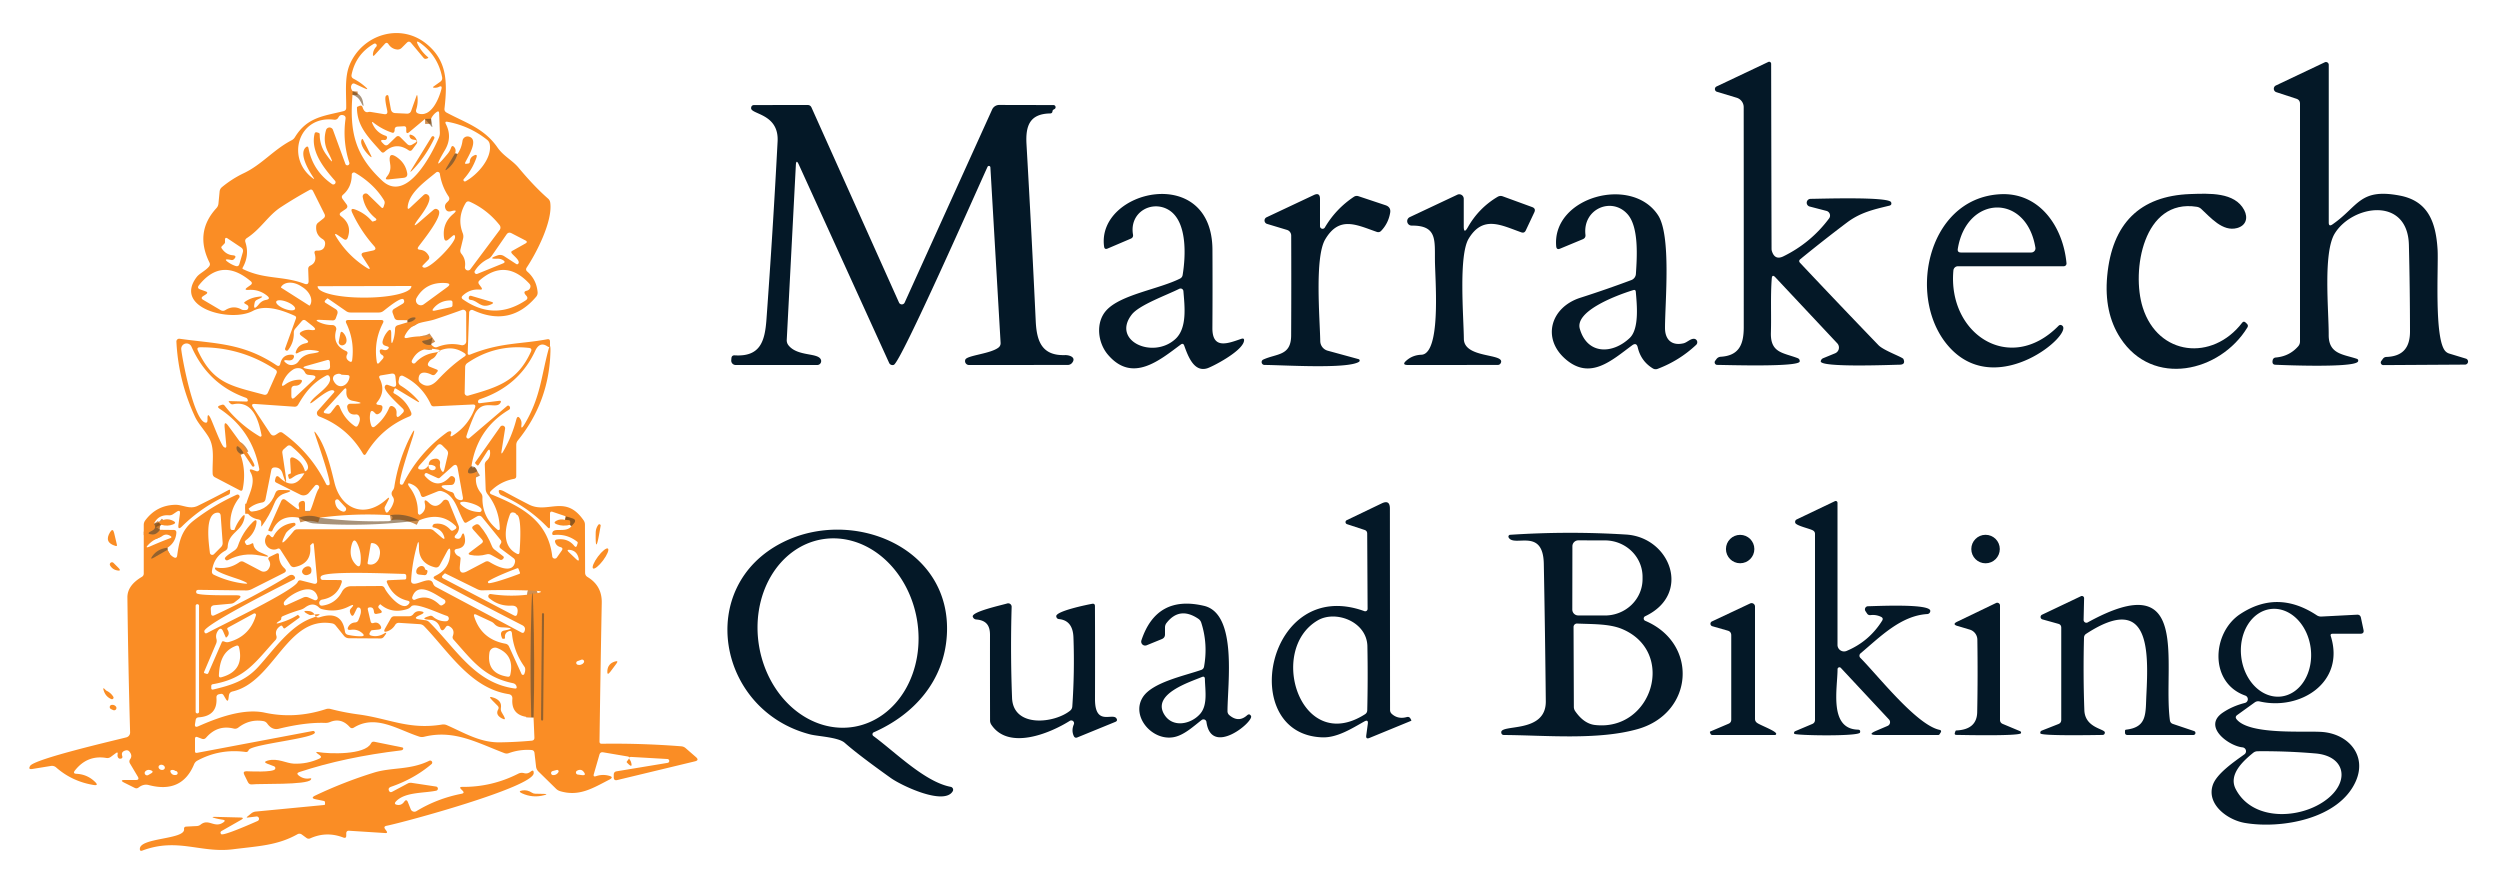 <?xml version="1.0" encoding="UTF-8" standalone="no"?> <svg xmlns="http://www.w3.org/2000/svg" version="1.1" viewBox="0.00 0.00 500.00 178.00"><g stroke-width="2.00" fill="none" stroke-linecap="butt"><path stroke="#c4701e" stroke-opacity="0.780" vector-effect="non-scaling-stroke" d=" M 94.29 93.25 Q 93.78 93.60 93.64 94.05 Q 93.43 94.74 94.14 94.69 Q 94.82 94.65 95.46 94.25"></path><path stroke="#c4701e" stroke-opacity="0.780" vector-effect="non-scaling-stroke" d=" M 114.29 105.25 L 114.78 104.67 Q 115.38 103.97 114.50 103.69 L 113.25 103.29"></path><path stroke="#c4701e" stroke-opacity="0.780" vector-effect="non-scaling-stroke" d=" M 30.79 104.75 Q 31.42 105.67 30.34 106.18 Q 29.02 106.80 30.48 106.89 Q 31.31 106.94 32.00 105.96"></path><path stroke="#c4701e" stroke-opacity="0.780" vector-effect="non-scaling-stroke" d=" M 33.50 109.54 Q 31.54 109.76 30.49 111.20 Q 29.88 112.04 30.78 111.52 L 33.50 109.96"></path><path stroke="#c4701e" stroke-opacity="0.780" vector-effect="non-scaling-stroke" d=" M 83.81 104.08 Q 80.91 102.57 78.00 103.04"></path><path stroke="#c4701e" stroke-opacity="0.780" vector-effect="non-scaling-stroke" d=" M 63.97 103.54 Q 61.85 102.79 59.75 103.54"></path><path stroke="#fa8d25" vector-effect="non-scaling-stroke" d=" M 60.88 94.65 L 61.00 94.29"></path><path stroke="#fa8d25" vector-effect="non-scaling-stroke" d=" M 49.71 101.75 L 49.04 101.75"></path><path stroke="#c4701e" stroke-opacity="0.780" vector-effect="non-scaling-stroke" d=" M 48.75 90.71 Q 48.39 89.90 47.75 89.38 Q 47.31 89.03 47.30 89.59 Q 47.28 90.26 48.04 90.75"></path><path stroke="#c4701e" stroke-opacity="0.780" vector-effect="non-scaling-stroke" d=" M 114.00 104.96 L 114.04 104.42 Q 114.06 104.09 113.73 104.05 L 113.00 103.96"></path><path stroke="#c4701e" stroke-opacity="0.780" vector-effect="non-scaling-stroke" d=" M 32.25 104.96 L 31.71 104.50"></path><path stroke="#c4701e" stroke-opacity="0.780" vector-effect="non-scaling-stroke" d=" M 70.54 18.25 L 70.50 18.96"></path><path stroke="#c4701e" stroke-opacity="0.780" vector-effect="non-scaling-stroke" d=" M 86.21 23.75 L 85.00 23.79"></path><path stroke="#c4701e" stroke-opacity="0.780" vector-effect="non-scaling-stroke" d=" M 91.00 30.71 L 89.35 33.46 Q 88.74 34.48 89.63 33.69 Q 90.97 32.52 91.50 30.79"></path><path stroke="#c4701e" stroke-opacity="0.780" vector-effect="non-scaling-stroke" d=" M 81.50 64.46 Q 82.37 64.43 82.94 63.89 Q 83.37 63.48 82.78 63.48 Q 82.07 63.48 81.50 64.04"></path><path stroke="#c4701e" stroke-opacity="0.780" vector-effect="non-scaling-stroke" d=" M 86.46 67.50 Q 85.74 68.00 84.81 68.11 Q 84.14 68.20 84.67 68.61 Q 85.34 69.12 86.25 68.96"></path><path stroke="#c4701e" stroke-opacity="0.780" vector-effect="non-scaling-stroke" d=" M 106.71 143.50 Q 106.99 132.37 106.64 121.24 Q 106.48 115.84 106.30 121.24 Q 105.95 132.35 106.25 143.46"></path><path stroke="#c4701e" stroke-opacity="0.780" vector-effect="non-scaling-stroke" d=" M 108.812 122.832 A 0.20 0.20 0.0 0 0 108.614 122.63 L 108.594 122.63 A 0.20 0.20 0.0 0 0 108.392 122.829 L 108.208 143.908 A 0.20 0.20 0.0 0 0 108.406 144.109 L 108.426 144.11 A 0.20 0.20 0.0 0 0 108.628 143.911 L 108.812 122.832"></path></g><path fill="#fa8d25" d=" M 94.29 93.25 Q 93.78 93.60 93.64 94.05 Q 93.43 94.74 94.14 94.69 Q 94.82 94.65 95.46 94.25 Q 94.65 96.68 96.18 98.60 Q 96.50 98.99 96.49 99.49 Q 96.40 103.45 99.51 105.95 A 0.27 0.27 0.0 0 0 99.96 105.73 Q 99.87 101.84 97.51 98.83 Q 97.15 98.36 97.13 97.76 L 96.96 93.00 Q 96.94 92.47 97.34 92.13 Q 98.06 91.50 98.02 90.51 Q 97.98 89.45 97.41 90.34 L 95.76 92.94 Q 95.57 93.23 95.34 92.97 Q 95.21 92.83 95.07 92.70 Q 94.96 92.60 95.05 92.47 L 100.07 85.34 A 0.53 0.53 0.0 0 1 101.02 85.73 L 100.31 90.20 Q 100.17 91.11 100.63 90.32 Q 102.37 87.32 103.25 83.94 Q 103.52 82.89 104.08 83.82 Q 104.37 84.30 104.29 84.94 Q 104.13 86.14 104.93 84.80 C 108.03 79.59 108.23 75.47 109.62 70.20 Q 110.13 68.23 110.09 70.26 Q 109.86 80.31 103.57 88.09 Q 103.25 88.49 103.25 89.00 L 103.25 95.23 Q 103.25 95.69 102.81 95.77 Q 100.12 96.27 98.18 98.19 Q 97.73 98.65 98.32 98.89 C 103.98 101.24 109.62 103.98 110.45 111.28 A 0.51 0.51 0.0 0 0 111.37 111.51 L 112.34 110.13 Q 112.72 109.59 112.09 109.42 Q 111.32 109.21 111.06 108.53 Q 110.84 107.98 111.43 107.89 Q 113.58 107.60 114.85 109.17 Q 115.22 109.62 115.40 109.07 Q 115.46 108.87 115.53 108.65 Q 115.59 108.46 115.43 108.33 Q 113.38 106.74 110.83 107.00 Q 110.37 107.05 110.46 106.60 C 110.70 105.35 113.13 106.69 114.29 105.25 L 114.78 104.67 Q 115.38 103.97 114.50 103.69 L 113.25 103.29 L 110.53 102.37 Q 110.00 102.19 110.00 102.76 L 110.00 105.22 Q 110.00 105.97 109.48 105.43 Q 105.53 101.35 100.32 99.06 Q 99.94 98.89 99.80 98.49 Q 99.58 97.83 100.30 98.06 Q 100.57 98.14 100.82 98.28 Q 103.30 99.64 105.81 100.92 C 109.57 102.84 113.05 98.79 116.71 104.05 Q 116.99 104.44 116.99 104.93 L 117.02 114.53 Q 117.02 115.11 117.52 115.41 Q 120.42 117.16 120.35 120.56 Q 120.09 134.43 119.90 148.31 Q 119.90 148.76 120.35 148.75 Q 128.31 148.64 136.24 149.26 Q 136.75 149.30 137.13 149.63 L 139.19 151.42 Q 139.91 152.05 138.98 152.27 L 123.45 156.01 Q 122.75 156.18 122.75 155.45 L 122.75 154.95 Q 122.75 154.35 123.34 154.26 L 133.48 152.58 A 0.39 0.39 0.0 0 0 133.44 151.80 L 126.33 151.39 Q 125.54 151.35 125.99 151.99 Q 126.12 152.18 126.18 152.34 Q 126.63 153.76 125.56 152.69 L 125.38 152.50 Q 125.29 152.42 125.36 152.32 L 125.73 151.82 Q 126.05 151.38 125.51 151.29 L 120.62 150.46 Q 120.06 150.37 119.89 150.92 L 118.77 154.80 Q 118.58 155.45 119.22 155.23 Q 120.50 154.80 121.80 155.15 Q 122.85 155.42 121.88 155.92 C 118.57 157.62 115.84 159.38 112.02 158.23 Q 111.58 158.10 111.24 157.78 L 107.68 154.29 Q 107.28 153.89 107.21 153.32 L 106.90 150.60 Q 106.84 150.04 106.28 150.00 Q 103.95 149.84 101.76 150.63 Q 101.31 150.79 100.87 150.62 C 95.40 148.54 90.81 145.88 84.84 147.35 Q 84.33 147.48 83.84 147.32 C 79.50 145.91 75.13 142.82 70.77 145.52 Q 70.30 145.80 69.94 145.40 Q 68.22 143.48 66.00 144.41 Q 65.54 144.60 65.04 144.58 Q 61.13 144.44 55.76 145.75 Q 54.42 146.07 53.47 144.74 Q 53.15 144.29 52.62 144.21 Q 49.89 143.79 47.67 145.51 Q 47.24 145.84 46.73 145.71 Q 43.50 144.91 41.22 147.53 Q 40.86 147.94 40.36 147.75 L 39.52 147.43 Q 39.00 147.23 39.00 147.79 L 39.00 150.24 Q 39.00 150.64 39.40 150.57 L 62.55 146.20 Q 62.83 146.15 62.96 146.41 C 63.58 147.64 50.19 148.82 49.73 150.02 Q 49.56 150.46 49.10 150.39 Q 43.98 149.70 39.50 152.11 Q 39.02 152.36 38.81 152.87 Q 36.36 158.76 29.74 157.01 Q 28.72 156.74 27.72 157.50 Q 27.35 157.79 26.93 157.57 L 24.88 156.55 Q 23.79 156.00 25.01 156.00 L 27.16 156.00 Q 27.96 156.00 27.55 155.31 L 26.00 152.70 Q 25.74 152.26 26.03 151.84 Q 26.54 151.14 25.91 150.35 Q 25.60 149.95 25.11 150.09 Q 24.17 150.34 24.44 151.17 Q 24.61 151.71 24.05 151.74 C 23.61 151.77 23.44 151.25 23.52 150.87 Q 23.64 150.28 23.15 150.64 L 22.18 151.36 Q 21.76 151.68 21.25 151.59 Q 17.46 150.96 14.99 154.09 Q 14.49 154.73 15.30 154.76 Q 17.49 154.87 19.04 156.41 Q 19.79 157.16 18.74 157.00 Q 14.45 156.31 11.24 153.50 Q 10.78 153.10 10.18 153.19 L 6.44 153.80 Q 5.57 153.94 6.03 153.18 C 6.88 151.79 22.58 148.16 25.28 147.47 A 0.99 0.99 0.0 0 0 26.02 146.49 Q 25.64 133.12 25.48 119.50 Q 25.46 117.09 28.36 115.38 Q 28.75 115.15 28.75 114.70 L 28.75 104.98 Q 28.75 104.48 29.05 104.08 Q 31.30 101.06 35.03 100.96 C 36.54 100.92 37.93 101.95 39.54 101.17 Q 42.67 99.64 45.72 98.00 Q 46.06 97.82 46.02 98.20 Q 46.00 98.36 46.00 98.50 Q 45.99 98.81 45.72 98.93 Q 40.46 101.28 36.40 105.28 Q 35.53 106.14 35.69 104.93 L 35.98 102.78 Q 36.11 101.83 35.32 102.36 L 34.61 102.84 Q 34.23 103.09 33.78 103.06 Q 31.65 102.90 30.79 104.75 Q 31.42 105.67 30.34 106.18 Q 29.02 106.80 30.48 106.89 Q 31.31 106.94 32.00 105.96 L 34.72 105.99 Q 35.31 105.99 35.27 106.58 Q 35.13 108.47 33.50 109.54 Q 31.54 109.76 30.49 111.20 Q 29.88 112.04 30.78 111.52 L 33.50 109.96 Q 33.90 110.97 34.72 111.44 Q 35.35 111.79 35.44 111.08 C 35.83 108.18 36.36 105.94 38.80 104.06 Q 42.74 101.03 47.35 98.94 A 0.41 0.41 0.0 0 1 47.84 99.56 Q 45.78 102.19 46.09 105.65 Q 46.12 106.00 46.47 106.00 Q 46.62 106.00 46.77 106.00 Q 46.88 106.00 46.91 105.90 Q 47.43 104.52 48.34 103.43 Q 49.12 102.50 48.87 103.68 C 48.33 106.30 45.68 106.53 45.54 109.36 Q 45.51 109.88 45.05 110.14 Q 42.74 111.42 42.39 114.23 Q 42.33 114.74 42.79 114.96 Q 45.26 116.14 47.97 116.59 Q 50.81 117.07 48.14 116.00 C 47.32 115.67 43.08 114.46 43.00 113.72 Q 42.97 113.47 43.22 113.51 Q 45.74 113.94 47.87 112.44 Q 48.29 112.14 48.75 112.38 L 52.21 114.20 A 1.15 1.15 0.0 0 0 53.69 113.83 Q 54.32 112.91 53.77 112.04 Q 53.48 111.59 53.96 111.36 L 55.23 110.74 Q 55.80 110.46 55.80 111.10 Q 55.78 112.63 56.90 113.66 Q 57.51 114.23 56.76 114.60 L 50.33 117.84 Q 49.82 118.09 49.25 118.09 L 39.74 117.97 Q 39.08 117.97 39.28 118.60 C 39.45 119.18 46.51 119.03 47.43 119.06 Q 48.62 119.11 47.69 119.85 L 46.95 120.43 Q 46.61 120.70 46.17 120.74 L 42.88 121.04 Q 42.11 121.11 42.16 121.88 L 42.21 122.65 Q 42.25 123.35 42.89 123.05 Q 50.49 119.55 57.63 115.21 C 58.06 114.95 58.50 114.83 58.85 115.22 Q 59.23 115.65 58.74 115.92 C 58.30 116.15 40.64 124.96 40.86 126.27 Q 40.95 126.87 41.49 126.57 C 44.25 125.05 58.70 118.19 59.54 116.40 Q 59.74 115.97 60.20 116.09 L 62.68 116.72 Q 63.50 116.93 63.43 116.09 L 62.78 108.99 Q 62.73 108.39 62.31 108.82 L 62.09 109.04 Q 62.03 109.10 62.04 109.18 Q 62.40 112.70 58.93 113.41 A 0.83 0.81 67.3 0 1 58.08 113.05 L 56.08 109.93 Q 55.85 109.58 55.48 109.76 C 54.10 110.43 52.28 108.86 53.31 107.18 Q 53.59 106.72 53.97 107.10 L 54.19 107.31 Q 54.51 107.63 54.72 107.23 Q 56.00 104.90 58.73 104.56 A 0.32 0.32 0.0 0 1 58.95 105.15 Q 57.42 106.15 57.14 106.72 Q 55.46 110.08 58.05 107.04 Q 58.38 106.65 58.72 106.24 Q 59.02 105.86 59.50 105.86 L 85.97 105.83 Q 86.39 105.83 86.71 106.10 L 88.26 107.43 Q 89.20 108.25 88.74 107.09 Q 88.25 105.83 86.73 105.50 Q 86.42 105.44 86.52 105.14 Q 86.64 104.81 86.99 104.76 Q 88.81 104.52 90.09 105.96 Q 90.34 106.26 90.68 106.06 L 90.98 105.88 Q 91.51 105.57 91.07 105.14 Q 88.11 102.26 83.81 104.08 Q 80.91 102.57 78.00 103.04 Q 71.01 102.60 63.97 103.54 Q 61.85 102.79 59.75 103.54 Q 55.94 102.85 54.49 106.08 Q 54.36 106.37 54.06 106.27 Q 53.91 106.22 53.76 106.17 Q 53.61 106.12 53.67 105.99 L 56.21 100.28 Q 56.53 99.55 57.17 100.03 L 59.29 101.65 Q 60.03 102.21 59.78 101.31 Q 59.55 100.48 60.27 100.24 Q 61.00 99.99 61.00 100.77 L 61.00 101.84 Q 61.00 102.52 61.69 102.47 C 62.31 102.41 63.01 98.76 63.76 97.73 A 0.49 0.49 0.0 0 0 62.99 97.13 L 61.77 98.58 A 1.41 1.40 33.2 0 1 60.07 98.93 L 55.26 96.53 Q 54.92 96.36 55.01 96.00 L 55.09 95.69 Q 55.30 94.90 55.88 95.47 Q 58.81 98.32 60.88 94.65 L 61.00 94.29 C 63.12 93.37 59.08 89.92 58.30 89.27 Q 57.83 88.87 57.37 89.29 L 56.75 89.84 Q 56.40 90.15 56.47 90.61 L 57.01 94.25 Q 57.61 98.30 56.52 94.72 Q 56.13 93.42 54.87 93.49 Q 54.36 93.52 54.26 94.02 L 53.10 99.84 Q 52.99 100.40 52.43 100.50 Q 50.85 100.76 49.71 101.75 L 49.04 101.75 C 49.33 99.41 51.40 96.77 50.13 94.49 Q 49.65 93.64 50.57 93.98 L 51.28 94.24 A 0.43 0.42 5.3 0 0 51.85 93.77 Q 50.43 86.05 43.91 81.74 Q 43.29 81.32 43.99 81.09 L 44.37 80.96 Q 44.70 80.85 44.92 81.12 Q 47.83 84.86 51.96 87.30 A 0.24 0.23 -80.2 0 0 52.31 87.05 C 51.75 84.20 50.61 80.01 46.64 80.85 Q 46.30 80.93 46.06 80.68 L 45.85 80.47 Q 45.59 80.21 45.95 80.22 L 49.25 80.31 Q 49.64 80.32 49.54 79.95 Q 49.47 79.66 49.19 79.56 Q 41.64 76.89 38.29 69.32 A 1.07 1.07 0.0 0 0 36.25 69.86 C 36.46 71.94 38.71 83.59 40.93 84.48 Q 41.46 84.69 41.49 84.12 Q 41.51 83.91 41.50 83.70 Q 41.49 82.45 42.07 83.56 C 42.57 84.54 44.19 89.03 44.78 89.41 Q 45.32 89.76 45.26 89.11 L 44.93 85.51 Q 44.78 83.95 45.70 85.22 C 46.35 86.13 51.39 92.80 50.85 93.24 Q 50.58 93.46 50.39 93.17 L 48.75 90.71 Q 48.39 89.90 47.75 89.38 Q 47.31 89.03 47.30 89.59 Q 47.28 90.26 48.04 90.75 Q 49.29 94.12 48.54 97.80 Q 48.44 98.31 47.98 98.07 L 42.99 95.46 Q 42.55 95.23 42.53 94.73 C 42.42 92.19 43.03 89.58 41.70 87.37 C 40.88 86.01 39.63 84.70 39.00 83.35 Q 35.68 76.22 35.28 68.33 A 0.56 0.56 0.0 0 1 35.92 67.75 C 43.05 68.77 48.52 68.53 55.29 73.04 Q 55.90 73.44 56.06 72.73 Q 56.48 70.88 58.33 70.94 Q 58.99 70.96 58.73 71.57 Q 58.47 72.18 57.54 72.06 Q 56.28 71.90 57.29 72.66 Q 58.01 73.22 58.91 72.89 Q 59.41 72.71 59.72 72.26 Q 60.61 70.95 62.32 70.71 Q 65.25 70.29 62.30 70.01 Q 60.87 69.87 59.64 70.55 Q 58.94 70.94 59.22 70.19 Q 59.70 68.94 61.11 68.66 Q 62.04 68.48 61.28 67.91 L 60.26 67.15 Q 59.64 66.69 60.32 66.32 Q 61.13 65.87 62.08 65.99 Q 63.76 66.20 62.44 65.14 L 61.20 64.16 Q 60.73 63.78 60.34 64.24 L 59.07 65.71 Q 58.75 66.07 58.76 66.55 Q 58.81 68.44 57.65 69.98 A 0.35 0.35 0.0 0 1 57.04 69.64 L 59.18 63.73 Q 59.32 63.34 58.95 63.16 C 56.19 61.91 52.95 60.89 50.54 62.20 C 46.25 64.52 34.58 61.65 39.35 55.39 C 39.88 54.70 41.07 54.17 41.78 53.34 Q 42.12 52.95 41.89 52.50 Q 38.88 46.43 43.28 41.63 Q 43.64 41.24 43.69 40.71 L 43.92 38.33 Q 43.97 37.77 44.41 37.41 Q 46.45 35.73 48.77 34.63 C 52.37 32.92 54.69 29.95 58.31 28.06 Q 58.75 27.84 59.00 27.41 C 61.45 23.42 64.72 23.22 68.71 22.23 Q 69.24 22.10 69.24 21.56 C 69.27 18.72 68.88 15.46 69.93 12.95 C 72.47 6.90 79.99 4.56 85.19 8.69 C 89.26 11.93 89.56 16.00 88.90 21.69 Q 88.83 22.25 89.32 22.52 C 92.97 24.50 96.79 25.60 99.47 29.46 C 100.73 31.28 102.44 32.01 103.71 33.54 Q 106.87 37.33 109.60 39.71 Q 109.98 40.04 110.05 40.54 C 110.57 44.29 107.23 50.68 105.34 53.51 Q 105.05 53.96 105.45 54.31 Q 107.29 55.91 107.52 58.41 Q 107.57 58.95 107.22 59.36 Q 102.05 65.46 94.61 62.03 A 0.55 0.55 0.0 0 0 93.83 62.51 L 93.54 70.54 Q 93.52 71.12 94.06 70.90 C 100.11 68.47 103.97 68.87 109.46 67.85 Q 110.00 67.75 110.00 68.30 L 110.00 68.99 Q 110.00 69.63 109.48 69.27 C 108.30 68.48 107.54 69.08 107.02 70.21 Q 103.75 77.21 96.06 79.81 Q 95.62 79.96 95.61 80.29 Q 95.59 80.70 96.00 80.64 L 99.76 80.17 Q 100.43 80.08 100.04 80.64 C 99.15 81.92 96.39 79.63 94.87 83.02 Q 93.92 85.17 93.28 87.22 A 0.38 0.37 78.6 0 0 93.88 87.62 L 101.39 81.22 Q 101.65 81.00 101.88 81.24 Q 101.97 81.34 102.00 81.48 Q 102.06 81.80 101.78 81.96 Q 95.45 85.76 94.29 93.25 Z M 70.54 18.25 L 70.50 18.96 C 69.88 26.45 71.04 31.10 76.43 36.13 C 81.36 40.74 86.43 30.69 87.77 27.54 Q 87.99 27.03 87.97 26.47 L 87.83 22.65 Q 87.81 22.08 87.34 22.40 Q 86.61 22.90 86.21 23.75 L 85.00 23.79 L 81.84 26.43 Q 81.25 26.92 81.25 26.15 Q 81.25 25.93 81.25 25.72 Q 81.25 25.23 80.76 25.25 L 79.53 25.32 Q 78.93 25.36 78.93 25.96 Q 78.93 26.29 78.78 26.46 Q 78.66 26.61 78.47 26.55 Q 76.42 25.87 74.72 24.55 Q 74.24 24.17 74.49 24.74 Q 75.31 26.56 77.09 27.14 Q 77.55 27.29 77.35 27.74 Q 77.22 28.04 76.85 28.00 Q 75.83 27.90 76.46 28.54 L 76.76 28.84 Q 77.23 29.30 77.70 28.85 L 79.17 27.43 Q 79.62 27.00 80.06 27.44 L 81.43 28.80 Q 81.88 29.25 82.42 28.93 L 82.89 28.65 Q 83.86 28.08 82.75 27.94 Q 82.06 27.86 81.92 27.31 Q 81.79 26.79 82.29 26.98 Q 83.08 27.26 83.39 28.13 Q 83.52 28.49 83.29 28.80 L 82.45 29.92 Q 82.13 30.34 81.70 30.04 Q 79.17 28.31 76.93 30.36 Q 76.56 30.70 76.22 30.32 C 73.47 27.26 71.41 25.18 71.39 21.51 Q 71.39 21.38 71.50 21.34 Q 71.65 21.28 71.86 21.19 Q 72.36 20.97 72.53 21.49 Q 72.89 22.60 73.64 22.41 Q 73.90 22.35 74.16 22.39 L 76.83 22.83 Q 77.57 22.95 77.46 22.20 C 77.37 21.63 76.77 19.44 77.25 19.11 Q 77.62 18.86 77.71 19.30 L 78.17 21.83 Q 78.31 22.59 79.07 22.62 L 81.36 22.73 Q 82.03 22.76 82.25 22.13 L 83.27 19.25 Q 83.43 18.78 83.49 19.28 Q 83.65 20.63 83.25 21.89 Q 83.06 22.50 83.65 22.70 C 86.25 23.56 87.82 19.68 88.29 17.79 Q 88.48 17.02 87.77 17.38 Q 87.36 17.59 86.82 17.54 Q 86.42 17.51 86.75 17.28 L 88.05 16.35 Q 88.53 16.01 88.42 15.43 Q 87.60 11.23 84.17 8.69 Q 82.95 7.79 83.68 9.12 Q 84.41 10.46 85.58 11.42 Q 85.76 11.57 85.53 11.65 Q 85.41 11.70 85.29 11.74 Q 84.94 11.85 84.71 11.57 L 82.22 8.59 Q 81.81 8.10 81.36 8.55 L 80.35 9.56 Q 79.96 9.95 79.41 9.90 Q 78.32 9.78 77.70 8.84 Q 77.36 8.33 76.95 8.79 L 74.96 10.97 Q 74.53 11.44 74.59 10.80 Q 74.67 9.96 75.25 9.34 A 0.38 0.38 0.0 0 0 74.79 8.75 Q 71.17 10.83 70.32 14.92 Q 70.20 15.48 70.70 15.74 Q 71.93 16.38 72.96 17.27 Q 74.03 18.19 72.76 17.59 L 71.00 16.77 Q 70.51 16.53 70.29 17.04 Q 70.04 17.62 70.54 18.25 Z M 63.41 26.48 Q 63.57 26.52 63.73 26.58 Q 63.94 26.65 63.94 26.87 Q 63.94 29.07 65.18 30.82 Q 67.37 33.90 65.61 30.42 Q 64.54 28.30 65.21 26.01 A 0.73 0.73 0.0 0 1 66.59 25.97 L 69.08 32.79 A 0.41 0.41 0.0 0 0 69.86 32.52 Q 68.48 28.23 69.11 23.74 Q 69.18 23.21 68.68 23.05 Q 68.02 22.85 67.69 23.47 Q 67.41 24.01 66.81 23.94 C 59.67 23.04 57.11 31.64 62.57 35.66 Q 63.00 35.98 62.70 35.53 C 61.85 34.26 59.72 30.84 61.13 29.49 Q 61.59 29.06 61.71 29.68 Q 62.58 34.18 66.41 36.82 A 0.45 0.45 0.0 0 0 67.00 36.15 C 64.81 33.66 62.08 30.31 62.91 26.77 Q 63.00 26.36 63.41 26.48 Z M 91.00 30.71 L 89.35 33.46 Q 88.74 34.48 89.63 33.69 Q 90.97 32.52 91.50 30.79 Q 92.29 29.67 92.50 28.17 A 1.02 1.02 0.0 0 1 93.77 27.32 C 95.88 27.87 93.57 31.39 93.06 32.47 Q 92.89 32.81 93.27 32.76 L 93.63 32.71 Q 93.95 32.66 93.96 32.34 Q 93.99 31.53 94.71 31.14 Q 95.60 30.66 95.26 31.61 Q 94.43 33.96 92.76 35.81 A 0.29 0.29 0.0 0 0 93.11 36.26 C 95.45 34.99 98.45 31.69 97.95 28.85 Q 97.86 28.32 97.44 27.98 Q 93.96 25.19 89.52 24.36 Q 88.88 24.24 89.18 24.82 Q 90.51 27.43 88.99 30.01 Q 86.06 34.97 89.52 30.77 Q 89.98 30.21 90.22 29.53 Q 90.43 28.95 90.84 29.42 Q 91.31 29.96 91.00 30.71 Z M 72.82 50.48 L 74.53 50.12 Q 75.46 49.93 74.83 49.22 Q 72.14 46.20 70.44 42.54 Q 69.97 41.51 71.03 41.90 Q 72.99 42.63 74.37 44.22 Q 74.47 44.34 74.63 44.29 Q 74.80 44.23 74.97 44.18 Q 75.52 44.00 75.07 43.62 Q 73.00 41.93 72.55 39.42 A 0.61 0.61 0.0 0 1 73.58 38.87 L 76.24 41.46 Q 76.57 41.78 76.72 41.35 L 76.88 40.85 Q 77.03 40.41 76.78 40.02 Q 74.78 36.76 71.02 34.55 A 0.45 0.44 15.2 0 0 70.35 34.93 Q 70.36 37.43 68.61 38.94 Q 68.18 39.31 68.51 39.78 L 69.31 40.87 Q 69.70 41.42 69.15 41.80 L 68.27 42.40 Q 67.64 42.83 68.24 43.28 Q 70.45 44.97 69.55 47.52 Q 69.30 48.21 68.69 47.79 L 67.63 47.07 Q 66.63 46.38 67.27 47.42 Q 69.57 51.16 73.32 53.54 Q 74.34 54.18 73.68 53.18 L 72.47 51.31 Q 72.04 50.64 72.82 50.48 Z M 88.80 47.48 Q 88.45 44.67 90.61 42.83 Q 91.82 41.80 90.25 42.24 Q 89.36 42.49 89.07 41.69 Q 88.84 41.04 89.32 40.55 L 89.60 40.27 Q 90.07 39.81 89.70 39.26 Q 88.34 37.23 87.97 34.76 A 0.46 0.45 -24.1 0 0 87.23 34.48 C 85.15 36.22 81.82 38.48 81.54 41.35 Q 81.47 42.05 81.99 41.57 L 84.70 39.03 Q 85.17 38.60 85.64 39.02 C 86.77 40.01 83.84 43.52 83.39 44.19 Q 82.34 45.73 83.75 44.51 L 86.67 41.99 Q 87.17 41.55 87.67 42.01 C 88.77 43.02 84.46 48.26 83.70 49.32 Q 83.29 49.89 83.99 49.95 Q 85.15 50.05 85.75 51.16 Q 86.01 51.62 85.63 51.99 L 84.63 53.00 Q 84.26 53.36 84.76 53.52 C 85.92 53.89 90.98 48.72 91.01 47.46 Q 91.03 46.74 90.48 47.21 L 89.75 47.84 Q 88.94 48.55 88.80 47.48 Z M 48.64 53.84 C 52.97 55.94 56.58 55.12 60.89 56.75 Q 61.75 57.07 61.72 56.15 L 61.64 53.82 Q 61.63 53.33 62.07 53.12 Q 63.45 52.46 62.94 50.75 Q 62.75 50.09 63.43 50.12 Q 64.89 50.18 65.02 48.82 Q 65.09 48.17 64.52 47.82 Q 63.11 46.97 63.24 45.26 Q 63.27 44.82 63.62 44.54 L 64.71 43.67 Q 65.15 43.31 64.90 42.80 L 62.61 38.22 Q 62.37 37.74 61.90 38.00 Q 58.96 39.61 56.13 41.46 C 53.60 43.12 52.19 45.78 49.38 47.61 Q 48.91 47.91 49.08 48.44 Q 49.93 51.06 48.54 53.52 Q 48.41 53.74 48.64 53.84 Z M 99.91 45.01 Q 97.47 41.94 93.99 40.36 Q 93.44 40.11 93.12 40.63 Q 91.36 43.57 92.55 46.64 Q 92.75 47.17 92.62 47.71 L 92.09 49.89 Q 91.97 50.37 92.28 50.75 Q 93.21 51.88 92.99 53.38 A 0.61 0.61 0.0 0 0 94.09 53.83 L 99.93 46.01 A 0.82 0.81 -46.3 0 0 99.91 45.01 Z M 99.56 51.06 Q 99.75 51.00 99.94 50.99 Q 100.42 50.97 100.82 51.23 L 103.21 52.78 Q 103.53 52.99 103.71 52.65 C 104.00 52.05 102.69 51.13 102.35 50.66 Q 102.12 50.35 102.46 50.17 L 105.08 48.70 Q 105.65 48.38 105.07 48.08 L 102.31 46.65 Q 101.69 46.33 101.30 46.90 L 98.34 51.18 Q 98.07 51.56 97.65 51.77 Q 95.98 52.58 94.97 54.17 A 0.41 0.41 0.0 0 0 95.47 54.77 L 100.58 52.69 Q 101.23 52.43 100.64 52.05 Q 100.12 51.72 99.49 51.74 Q 97.34 51.83 99.56 51.06 Z M 44.90 48.70 Q 44.63 49.00 44.37 49.25 Q 44.18 49.44 44.33 49.66 Q 45.18 50.93 46.53 51.05 Q 47.49 51.13 46.81 51.82 Q 46.57 52.07 46.25 52.00 Q 44.20 51.57 46.05 52.71 Q 46.57 53.02 47.13 53.20 Q 47.71 53.38 47.88 52.80 L 48.56 50.48 Q 48.75 49.85 48.20 49.48 L 45.54 47.70 Q 45.00 47.34 45.00 47.99 L 45.00 48.45 Q 45.00 48.60 44.90 48.70 Z M 48.96 60.38 Q 49.99 59.64 51.29 59.41 Q 53.44 59.03 51.52 59.90 Q 51.04 60.11 50.95 60.48 Q 50.49 62.44 51.81 60.82 Q 52.37 60.13 53.22 59.98 Q 54.22 59.79 53.43 59.15 Q 51.81 57.84 49.74 57.98 Q 48.62 58.06 49.54 57.42 L 50.10 57.02 Q 50.62 56.65 50.14 56.24 Q 44.32 51.35 39.79 57.05 Q 39.33 57.63 40.03 57.88 L 41.12 58.27 Q 41.73 58.49 41.19 58.86 L 40.62 59.23 Q 40.04 59.62 40.64 59.97 L 44.13 62.03 Q 44.60 62.31 45.07 62.02 Q 46.71 60.99 48.32 61.91 Q 48.58 62.06 49.25 62.00 Q 49.57 61.97 49.66 61.57 Q 49.75 61.18 49.41 60.98 L 48.98 60.72 Q 48.71 60.56 48.96 60.38 Z M 105.30 58.16 Q 105.76 58.06 105.97 57.70 Q 106.27 57.16 105.85 56.71 Q 101.09 51.61 95.92 56.07 Q 95.50 56.43 95.83 56.88 L 96.23 57.43 Q 96.64 57.99 95.96 57.92 Q 94.02 57.75 92.55 59.12 Q 92.10 59.54 92.61 59.89 Q 98.84 64.24 105.13 60.08 Q 105.76 59.67 105.24 59.12 Q 105.12 58.99 105.03 58.86 Q 104.65 58.31 105.30 58.16 Z M 56.25 57.55 L 61.83 61.10 A 0.11 0.11 0.0 0 0 61.98 61.07 L 62.01 61.03 A 3.21 2.23 32.5 0 0 60.50 57.43 L 60.14 57.20 A 3.21 2.23 32.5 0 0 56.24 57.36 L 56.22 57.39 A 0.11 0.11 0.0 0 0 56.25 57.55 Z M 83.31 59.60 A 0.98 0.98 0.0 0 0 84.74 60.87 L 89.39 57.47 Q 90.46 56.70 89.14 56.61 Q 85.17 56.34 83.31 59.60 Z M 82.26 57.20 L 63.54 57.24 A 0.01 0.01 0.0 0 0 63.53 57.25 L 63.53 57.32 A 9.17 2.22 -0.1 0 0 72.70 59.52 L 73.10 59.52 A 9.17 2.22 -0.1 0 0 82.27 57.28 L 82.27 57.21 A 0.01 0.01 0.0 0 0 82.26 57.20 Z M 81.50 64.46 Q 82.37 64.43 82.94 63.89 Q 83.37 63.48 82.78 63.48 Q 82.07 63.48 81.50 64.04 L 79.57 64.02 Q 79.05 64.01 78.87 63.52 L 78.54 62.61 Q 78.34 62.06 78.85 61.75 L 80.50 60.77 Q 81.02 60.46 80.74 59.93 C 80.34 59.16 77.20 61.82 76.68 62.20 Q 76.28 62.50 75.78 62.50 L 70.09 62.50 Q 69.62 62.50 69.23 62.23 L 65.61 59.72 Q 65.48 59.64 65.38 59.75 L 65.08 60.05 Q 64.77 60.36 65.14 60.59 L 67.09 61.80 Q 67.69 62.17 67.45 62.84 L 67.16 63.65 Q 66.99 64.10 66.51 64.08 L 64.06 63.97 Q 62.65 63.91 63.94 64.49 Q 65.14 65.02 66.48 65.01 A 0.78 0.78 0.0 0 1 67.23 66.00 Q 66.39 68.94 69.19 70.20 Q 69.66 70.41 69.43 70.87 Q 68.98 71.75 69.92 72.29 Q 70.36 72.54 70.43 72.03 Q 70.94 68.16 69.27 64.67 Q 68.95 64.00 69.69 64.00 L 76.19 64.00 Q 76.91 64.00 76.58 64.63 Q 74.70 68.27 75.36 72.38 Q 75.46 72.98 75.87 72.53 L 76.52 71.80 Q 76.96 71.31 76.39 70.98 Q 76.08 70.80 76.00 70.51 Q 75.78 69.68 76.59 69.95 Q 77.26 70.17 77.62 69.77 Q 77.94 69.43 77.50 69.29 L 77.09 69.16 Q 76.35 68.92 76.54 68.17 Q 76.79 67.21 77.40 66.44 Q 78.25 65.36 78.25 66.74 L 78.25 67.69 Q 78.25 69.50 78.73 67.75 Q 78.99 66.77 79.01 65.77 Q 79.02 65.22 79.55 65.05 L 81.50 64.46 Z M 59.007 61.807 A 2.02 0.73 21.7 0 0 57.4 60.382 A 2.02 0.73 21.7 0 0 55.253 60.313 A 2.02 0.73 21.7 0 0 56.86 61.738 A 2.02 0.73 21.7 0 0 59.007 61.807 Z M 90.08 60.09 Q 88.04 60.09 86.74 61.62 Q 86.17 62.30 87.04 62.11 L 90.17 61.44 Q 90.50 61.36 90.50 61.02 L 90.50 60.51 Q 90.50 60.09 90.08 60.09 Z M 86.46 67.50 Q 85.74 68.00 84.81 68.11 Q 84.14 68.20 84.67 68.61 Q 85.34 69.12 86.25 68.96 L 86.69 69.30 Q 87.04 69.57 87.46 69.41 Q 89.82 68.46 92.26 69.03 A 0.81 0.80 6.2 0 0 93.25 68.24 L 93.24 62.55 A 0.62 0.61 -9.9 0 0 92.42 61.98 Q 89.72 62.96 87.04 63.85 C 84.79 64.60 82.55 64.20 81.04 67.00 Q 80.63 67.77 81.48 67.58 Q 84.09 67.01 86.46 67.50 Z M 55.12 73.94 Q 48.24 69.38 39.98 69.46 Q 39.28 69.47 39.57 70.11 C 42.63 76.76 46.32 77.18 52.75 78.93 Q 53.33 79.09 53.58 78.53 L 55.32 74.62 A 0.56 0.56 0.0 0 0 55.12 73.94 Z M 92.93 78.59 A 0.55 0.55 0.0 0 0 93.63 79.13 C 99.46 77.45 103.49 76.32 106.19 70.32 Q 106.49 69.66 105.77 69.58 Q 98.99 68.82 93.47 72.61 Q 93.04 72.91 93.03 73.43 L 92.93 78.59 Z M 82.38 72.11 A 0.42 0.42 0.0 0 0 83.07 72.57 Q 84.55 70.94 86.76 70.56 Q 89.36 70.11 86.74 69.79 Q 83.69 69.41 82.38 72.11 Z M 86.44 71.78 Q 85.98 72.02 85.69 72.52 Q 85.36 73.11 85.98 73.36 L 87.33 73.90 Q 87.71 74.05 87.45 74.37 L 87.12 74.77 Q 86.78 75.18 86.31 74.94 C 85.34 74.45 83.82 74.09 83.72 75.70 Q 83.69 76.25 84.11 76.59 Q 85.74 77.93 87.55 75.98 Q 90.22 73.11 92.89 71.31 Q 93.40 70.97 92.89 70.63 Q 90.55 69.05 88.02 70.09 Q 87.70 70.23 87.52 70.53 L 87.19 71.08 Q 86.91 71.54 86.44 71.78 Z M 61.30 73.75 Q 63.34 74.16 65.41 73.96 Q 66.04 73.90 66.01 73.26 L 65.97 72.44 Q 65.94 71.87 65.39 72.02 L 61.28 73.18 Q 60.11 73.51 61.30 73.75 Z M 61.01 74.51 Q 60.52 73.55 59.48 73.63 Q 58.97 73.67 58.56 73.95 Q 57.20 74.86 56.54 76.51 Q 56.11 77.58 57.04 76.90 Q 58.29 75.97 59.89 75.94 Q 60.69 75.93 60.22 76.58 Q 59.81 77.16 59.01 77.15 Q 58.27 77.15 58.27 77.89 L 58.27 79.09 Q 58.27 80.14 59.03 79.43 L 62.73 75.96 Q 63.57 75.17 62.42 75.04 L 61.68 74.97 Q 61.22 74.92 61.01 74.51 Z M 68.31 74.94 Q 67.85 74.57 67.09 74.93 A 0.86 0.86 0.0 0 0 66.68 76.08 C 67.61 78.07 69.58 77.25 69.89 75.51 Q 69.98 75.04 69.50 75.01 Q 68.87 74.98 68.31 74.94 Z M 76.49 81.55 Q 76.42 82.48 75.63 82.81 Q 75.31 82.94 75.07 82.69 L 74.84 82.46 Q 74.19 81.82 74.04 82.72 Q 73.84 83.89 74.22 85.02 Q 74.45 85.71 75.02 85.26 Q 76.88 83.78 77.83 81.58 Q 78.07 81.01 78.62 81.30 Q 79.38 81.71 79.31 82.67 Q 79.22 83.90 80.10 83.03 L 80.57 82.56 Q 80.96 82.16 80.58 81.75 C 80.18 81.32 76.68 78.22 76.95 77.33 Q 77.11 76.81 77.62 77.00 L 78.40 77.28 Q 79.32 77.62 79.22 76.65 L 79.08 75.34 Q 79.01 74.62 78.29 74.73 L 76.24 75.07 Q 75.65 75.16 75.92 75.69 Q 77.22 78.26 75.42 80.44 Q 75.06 80.88 75.62 80.96 L 76.07 81.02 Q 76.53 81.08 76.49 81.55 Z M 77.62 100.11 L 77.00 101.32 Q 76.86 101.59 76.96 101.88 L 77.06 102.18 Q 77.27 102.79 77.68 102.31 Q 78.45 101.42 78.74 100.36 Q 78.88 99.82 78.56 99.36 Q 78.08 98.68 78.56 98.08 Q 78.80 97.77 78.86 97.37 Q 79.71 91.86 82.25 86.96 Q 83.18 85.18 82.64 87.11 C 82.31 88.29 79.47 96.43 80.05 96.84 Q 80.46 97.12 80.69 96.67 Q 83.81 90.51 89.42 86.46 Q 89.60 86.33 89.81 86.28 Q 90.43 86.12 90.18 86.82 Q 89.92 87.52 90.55 87.12 Q 93.76 85.08 95.01 81.51 Q 95.23 80.87 94.55 80.90 L 86.76 81.27 Q 86.35 81.28 86.18 80.91 Q 84.42 77.05 80.60 75.18 A 0.53 0.53 0.0 0 0 79.85 75.55 L 79.73 76.15 Q 79.60 76.79 80.16 77.14 Q 82.05 78.30 83.51 79.94 Q 84.23 80.76 83.30 80.20 L 79.23 77.74 Q 78.93 77.56 78.86 77.90 Q 78.81 78.10 78.72 78.31 Q 78.61 78.57 78.85 78.70 Q 81.22 79.99 82.22 82.46 Q 82.46 83.05 81.87 83.29 Q 76.32 85.55 73.23 90.71 Q 72.90 91.26 72.58 90.71 Q 69.51 85.48 63.85 83.30 A 0.72 0.72 0.0 0 1 63.56 82.15 L 66.77 78.53 Q 67.01 78.26 66.69 78.09 C 65.86 77.66 63.24 79.94 62.46 80.47 Q 61.76 80.94 62.24 80.24 C 63.20 78.86 66.60 77.03 65.94 75.40 Q 65.72 74.86 65.20 75.14 C 62.48 76.60 61.02 78.54 59.62 80.95 Q 59.37 81.37 58.88 81.34 L 50.97 80.79 Q 50.11 80.74 50.59 81.45 L 54.05 86.68 Q 54.51 87.38 55.21 86.92 L 55.75 86.56 Q 56.15 86.30 56.54 86.58 Q 62.19 90.62 65.22 96.82 A 0.41 0.41 0.0 0 0 65.88 96.94 C 66.36 96.45 63.35 87.94 62.97 86.75 Q 62.72 85.99 63.20 86.63 C 65.16 89.24 66.14 93.49 66.91 96.61 C 68.20 101.79 72.93 103.80 77.30 99.86 Q 78.12 99.12 77.62 100.11 Z M 71.16 82.89 Q 69.66 83.06 69.44 81.43 A 0.60 0.60 0.0 0 1 70.04 80.75 L 70.50 80.75 Q 73.70 80.75 70.54 80.16 Q 69.16 79.90 69.28 78.22 Q 69.34 77.25 68.69 77.97 L 64.96 82.05 Q 64.46 82.59 65.19 82.68 L 65.57 82.74 Q 65.97 82.79 66.21 82.47 L 67.11 81.30 Q 67.64 80.60 67.96 81.42 Q 68.87 83.77 70.94 85.21 Q 71.35 85.50 71.59 85.06 Q 72.24 83.87 71.79 83.19 Q 71.57 82.85 71.16 82.89 Z M 85.75 93.00 C 85.58 93.76 86.18 94.24 86.87 93.96 A 0.42 0.41 -41.5 0 0 86.92 93.21 Q 86.33 92.88 85.75 93.00 Q 85.72 91.83 87.15 91.73 A 0.82 0.82 0.0 0 1 88.01 92.68 Q 87.89 93.34 88.20 93.94 Q 88.65 94.85 88.88 93.86 L 89.58 90.89 Q 89.71 90.34 89.31 89.94 L 88.47 89.10 Q 87.94 88.57 87.44 89.13 L 83.96 93.01 Q 83.14 93.92 84.37 93.91 Q 85.17 93.91 85.75 93.00 Z M 90.83 98.92 Q 91.10 99.83 91.96 100.01 Q 92.70 100.17 92.57 99.43 L 91.53 93.63 Q 91.33 92.53 90.50 93.27 L 87.98 95.53 Q 87.77 95.72 87.51 95.60 L 85.41 94.64 A 0.36 0.36 0.0 0 0 84.99 95.20 Q 87.49 98.04 89.93 95.43 Q 90.26 95.07 90.67 95.32 Q 91.26 95.68 90.87 96.56 Q 90.70 96.97 90.25 96.99 L 89.09 97.03 Q 87.67 97.08 88.90 97.80 Q 89.57 98.20 90.32 98.41 Q 90.72 98.52 90.83 98.92 Z M 100.00 108.97 L 100.17 108.69 Q 100.39 108.32 100.11 107.98 L 96.47 103.50 Q 96.00 102.93 95.37 103.30 L 93.34 104.48 Q 93.00 104.68 92.79 104.34 C 91.53 102.24 91.12 99.08 88.37 98.24 Q 87.94 98.12 87.53 98.28 L 84.93 99.33 Q 84.33 99.58 84.15 98.95 Q 83.74 97.53 82.56 96.95 Q 80.99 96.18 82.03 97.59 Q 83.55 99.65 83.57 102.29 Q 83.58 103.40 84.41 102.65 Q 85.23 101.91 84.98 100.76 Q 84.70 99.50 85.77 100.54 Q 87.23 101.95 88.58 100.21 A 0.69 0.69 0.0 0 1 89.77 100.38 L 91.71 105.13 Q 91.84 105.47 91.77 105.82 Q 91.64 106.47 91.21 106.90 Q 90.53 107.61 91.50 107.75 Q 92.06 107.83 92.29 107.19 Q 92.67 106.17 92.91 107.23 Q 93.42 109.49 91.42 109.77 Q 90.70 109.88 91.01 110.54 Q 91.26 111.05 91.80 111.28 Q 92.15 111.43 92.11 111.80 L 91.97 113.24 Q 91.78 115.13 93.46 114.24 L 97.02 112.37 Q 97.47 112.13 97.91 112.40 C 99.36 113.30 102.53 114.84 103.00 112.43 Q 103.10 111.93 102.69 111.62 L 100.15 109.72 Q 99.74 109.41 100.00 108.97 Z M 69.09 101.46 L 67.74 100.00 A 0.42 0.42 0.0 0 0 67.02 100.33 Q 67.16 101.88 68.56 102.31 A 0.52 0.52 0.0 0 0 69.09 101.46 Z M 96.31 101.86 C 96.03 101.05 93.52 100.34 92.72 100.35 Q 91.50 100.36 92.44 101.14 Q 93.88 102.34 95.90 102.41 A 0.42 0.42 0.0 0 0 96.31 101.86 Z M 43.39 102.54 C 40.88 102.84 41.77 108.75 41.98 110.56 A 0.48 0.47 -25.7 0 0 42.79 110.84 L 44.18 109.44 Q 44.57 109.06 44.53 108.51 L 44.14 103.16 Q 44.09 102.45 43.39 102.54 Z M 103.31 102.94 Q 103.15 102.58 102.70 102.50 Q 102.17 102.40 101.98 102.91 C 100.95 105.68 100.38 109.26 103.39 110.75 Q 103.85 110.97 103.90 110.47 C 104.02 109.20 104.42 103.03 103.31 102.94 Z M 31.89 107.51 Q 30.72 107.90 29.78 108.83 Q 28.77 109.83 30.06 109.26 Q 32.10 108.36 34.07 107.62 Q 34.47 107.46 34.12 107.22 Q 33.24 106.62 32.43 107.22 Q 32.18 107.41 31.89 107.51 Z M 70.34 108.94 Q 69.67 111.34 71.12 112.87 Q 72.00 113.79 72.12 112.53 Q 72.32 110.54 71.52 108.84 Q 70.80 107.31 70.34 108.94 Z M 74.15 108.82 L 73.52 112.57 A 0.26 0.26 0.0 0 0 73.73 112.87 L 73.92 112.90 A 2.02 1.69 -80.5 0 0 75.92 111.18 L 75.97 110.91 A 2.02 1.69 -80.5 0 0 74.64 108.64 L 74.45 108.61 A 0.26 0.26 0.0 0 0 74.15 108.82 Z M 87.10 115.15 Q 90.00 113.74 90.06 110.50 Q 90.09 109.03 89.39 110.33 L 87.95 113.02 Q 87.63 113.62 86.97 113.46 Q 83.79 112.66 83.79 109.54 Q 83.80 107.67 83.44 108.93 Q 82.43 112.51 82.22 116.07 Q 82.18 116.75 82.87 116.75 C 83.96 116.74 86.14 115.24 86.61 116.69 Q 86.77 117.17 87.22 117.41 L 104.29 126.50 Q 104.71 126.72 104.89 126.29 Q 105.25 125.45 104.45 125.04 Q 92.73 119.03 87.08 115.91 Q 86.36 115.51 87.10 115.15 Z M 114.00 109.98 Q 113.18 109.88 113.78 110.45 L 115.20 111.80 Q 115.96 112.53 115.69 111.52 Q 115.32 110.16 114.00 109.98 Z M 103.99 114.53 L 103.70 113.76 A 0.19 0.19 0.0 0 0 103.46 113.65 L 103.37 113.68 A 6.38 0.50 -20.7 0 0 97.58 116.40 L 97.65 116.59 A 6.38 0.50 -20.7 0 0 103.80 114.80 L 103.88 114.77 A 0.19 0.19 0.0 0 0 103.99 114.53 Z M 68.38 118.37 Q 68.97 117.26 70.23 117.24 L 76.20 117.20 Q 76.73 117.19 76.95 117.67 C 77.48 118.81 80.47 122.44 81.76 120.79 Q 82.15 120.29 81.53 120.14 Q 78.62 119.47 77.41 116.55 Q 77.20 116.07 77.73 116.04 L 80.94 115.90 Q 81.25 115.89 81.25 115.57 Q 81.25 115.40 81.25 115.24 Q 81.25 114.78 80.80 114.78 C 78.44 114.75 65.54 114.13 64.26 115.20 A 0.45 0.45 0.0 0 0 64.54 115.99 L 68.00 116.01 Q 68.49 116.01 68.34 116.48 Q 67.44 119.41 64.43 119.92 C 64.10 119.98 63.85 120.26 63.85 120.55 Q 63.86 121.21 64.51 121.12 Q 67.12 120.75 68.38 118.37 Z M 97.82 119.61 A 0.46 0.45 69.4 0 1 98.18 118.81 Q 102.31 119.45 106.41 118.81 Q 109.98 118.26 106.37 118.12 Q 101.42 117.94 96.46 118.07 Q 95.95 118.08 95.50 117.86 L 89.06 114.69 Q 88.97 114.65 88.90 114.72 Q 88.74 114.88 88.60 115.01 Q 88.16 115.42 88.69 115.70 L 102.80 123.09 Q 103.30 123.35 103.44 122.80 Q 103.87 121.06 102.24 121.13 Q 99.74 121.24 97.82 119.61 Z M 61.67 119.49 L 62.89 120.02 A 0.48 0.48 0.0 0 0 63.54 119.47 C 62.59 115.68 56.80 119.66 56.76 120.60 Q 56.73 121.28 57.35 121.00 L 60.67 119.50 Q 61.17 119.28 61.67 119.49 Z M 88.81 119.88 C 87.06 118.88 83.55 116.15 82.45 119.42 A 0.42 0.41 86.6 0 0 83.02 119.93 Q 85.60 118.73 87.88 120.92 Q 88.22 121.24 88.59 120.96 L 88.87 120.76 A 0.53 0.52 41.4 0 0 88.81 119.88 Z M 39.81 121.16 A 0.32 0.32 0.0 0 0 39.49 120.84 L 39.45 120.84 A 0.32 0.32 0.0 0 0 39.13 121.16 L 39.13 142.36 A 0.32 0.32 0.0 0 0 39.45 142.68 L 39.49 142.68 A 0.32 0.32 0.0 0 0 39.81 142.36 L 39.81 121.16 Z M 106.71 143.50 Q 106.99 132.37 106.64 121.24 Q 106.48 115.84 106.30 121.24 Q 105.95 132.35 106.25 143.46 Q 102.20 143.36 102.47 139.78 Q 102.53 138.95 101.70 138.82 C 94.12 137.64 89.75 130.35 84.84 125.25 Q 84.46 124.86 83.92 124.83 L 79.86 124.57 Q 79.30 124.53 79.02 125.00 Q 78.48 125.88 77.53 126.24 Q 76.49 126.63 77.04 125.66 L 78.17 123.67 Q 78.41 123.25 78.90 123.25 L 81.79 123.25 Q 82.34 123.25 82.67 122.82 Q 83.23 122.10 84.16 122.26 Q 85.21 122.43 84.25 122.89 L 83.74 123.13 Q 82.54 123.70 83.85 123.88 L 85.07 124.05 Q 85.54 124.11 85.88 124.45 C 91.25 129.81 94.99 136.63 102.96 137.70 Q 103.44 137.76 103.31 137.30 Q 103.17 136.76 102.56 136.63 C 96.79 135.44 94.41 132.07 90.71 127.92 Q 90.42 127.59 90.57 127.19 Q 91.05 125.89 89.82 125.23 Q 89.45 125.03 89.19 125.37 L 88.97 125.68 Q 88.36 126.50 88.02 125.54 Q 87.50 124.05 86.02 123.96 Q 83.98 123.85 85.56 123.31 L 85.94 123.19 Q 86.30 123.07 86.58 123.32 Q 87.71 124.31 89.22 124.25 A 0.55 0.55 0.0 0 0 89.36 123.17 C 88.01 122.77 83.05 120.36 82.25 121.28 Q 81.91 121.67 81.41 121.83 Q 78.30 122.79 76.09 120.87 Q 76.04 120.83 76.00 120.88 Q 75.91 120.96 75.81 121.07 Q 75.51 121.39 75.82 121.69 L 76.15 122.02 Q 76.64 122.52 75.96 122.65 L 75.34 122.77 Q 74.84 122.87 74.79 122.36 C 74.73 121.77 74.56 121.41 73.89 121.48 Q 73.48 121.53 73.57 121.93 L 74.12 124.27 Q 74.23 124.75 74.70 124.60 Q 75.56 124.32 76.06 125.08 Q 76.55 125.83 75.65 125.92 L 74.44 126.04 Q 74.25 126.06 74.14 126.23 L 73.99 126.48 Q 73.69 126.99 74.27 127.13 Q 75.56 127.45 76.78 126.73 Q 77.57 126.26 77.03 127.01 L 76.77 127.36 Q 76.52 127.69 76.11 127.69 L 69.83 127.65 Q 69.18 127.65 68.77 127.14 L 67.12 125.09 Q 66.83 124.74 66.39 124.67 C 57.36 123.15 54.80 136.40 46.52 138.29 Q 45.87 138.44 45.78 139.10 L 45.70 139.70 Q 45.59 140.52 45.17 139.81 L 44.71 139.04 Q 44.52 138.71 44.14 138.78 L 43.83 138.84 Q 43.25 138.96 43.29 139.55 Q 43.54 143.21 39.72 143.47 Q 39.22 143.50 39.13 144.00 L 39.01 144.76 Q 38.86 145.60 39.65 145.26 C 43.49 143.55 48.72 141.62 52.94 142.53 Q 58.97 143.84 65.16 141.83 Q 65.64 141.67 66.13 141.80 Q 68.87 142.51 71.65 142.88 C 77.83 143.70 81.73 146.00 88.41 144.91 Q 88.92 144.83 89.39 145.04 C 92.88 146.58 95.99 148.51 99.91 148.47 Q 103.09 148.43 106.31 148.14 Q 106.91 148.09 106.88 147.50 L 106.71 143.50 Z M 61.75 122.21 Q 62.62 122.29 62.99 123.04 Q 63.30 123.66 63.95 123.45 Q 68.38 122.01 68.99 126.30 Q 69.07 126.85 69.60 126.97 Q 70.89 127.25 72.12 127.26 Q 73.22 127.26 72.37 126.56 Q 71.42 125.79 70.21 125.96 Q 69.18 126.11 69.74 125.23 Q 70.18 124.55 71.02 124.49 Q 71.49 124.46 71.68 124.03 Q 71.95 123.40 72.13 122.73 Q 72.18 122.52 72.18 122.30 Q 72.20 121.63 71.84 121.52 Q 71.50 121.41 71.35 121.73 L 70.83 122.80 Q 70.48 123.52 70.13 122.80 Q 69.79 122.12 70.19 121.69 Q 71.24 120.55 69.76 121.30 Q 67.28 122.56 64.41 121.83 Q 64.04 121.74 63.77 121.47 Q 62.59 120.33 61.00 121.51 Q 60.57 121.83 60.06 121.97 Q 58.26 122.49 56.53 123.25 Q 56.24 123.38 56.25 123.69 Q 56.26 123.94 56.06 124.07 Q 54.30 125.18 56.81 124.30 Q 58.26 123.80 59.54 122.99 Q 59.58 122.96 59.62 123.00 Q 59.73 123.11 59.83 123.20 Q 60.06 123.42 59.80 123.60 L 57.04 125.61 Q 56.80 125.79 56.65 125.53 L 56.51 125.30 Q 56.34 125.01 56.07 125.20 Q 54.92 125.99 55.27 127.14 Q 55.43 127.65 55.07 128.04 C 50.99 132.50 49.05 135.72 42.57 136.84 Q 42.24 136.90 42.25 137.24 Q 42.25 137.42 42.25 137.57 Q 42.24 138.00 42.65 137.90 C 46.15 137.07 49.07 136.19 51.63 133.40 C 54.69 130.05 57.99 125.18 62.35 123.63 Q 65.54 122.49 62.26 123.00 Q 62.01 123.04 61.81 122.94 Q 59.99 122.04 61.75 122.21 Z M 108.812 122.832 A 0.20 0.20 0.0 0 0 108.614 122.63 L 108.594 122.63 A 0.20 0.20 0.0 0 0 108.392 122.829 L 108.208 143.908 A 0.20 0.20 0.0 0 0 108.406 144.109 L 108.426 144.11 A 0.20 0.20 0.0 0 0 108.628 143.911 L 108.812 122.832 Z M 45.14 127.45 L 44.61 126.24 Q 44.19 125.31 43.60 126.14 Q 43.05 126.92 43.29 127.79 Q 43.42 128.26 43.23 128.71 L 40.82 134.38 Q 40.73 134.58 40.94 134.65 Q 41.12 134.71 41.31 134.77 Q 41.56 134.84 41.67 134.60 L 44.37 128.42 Q 44.46 128.22 44.67 128.26 Q 44.81 128.29 44.93 128.34 Q 45.34 128.52 45.77 128.40 Q 49.96 127.26 51.19 123.06 A 0.31 0.30 -6.1 0 0 50.75 122.71 L 45.64 125.50 Q 45.34 125.67 45.52 125.96 Q 46.07 126.84 45.29 127.48 A 0.10 0.09 -32.0 0 1 45.14 127.45 Z M 100.41 127.62 Q 99.83 126.29 100.84 126.11 Q 103.64 125.58 100.39 125.47 Q 99.45 125.44 98.85 124.76 Q 98.59 124.48 98.25 124.32 L 95.30 122.95 Q 94.62 122.63 94.85 123.35 Q 96.30 127.88 101.08 128.74 Q 101.59 128.84 101.81 129.31 L 104.31 134.80 A 0.30 0.30 0.0 0 0 104.87 134.77 L 105.01 134.32 Q 105.19 133.76 104.85 133.29 Q 102.74 130.29 102.39 126.68 Q 102.32 125.99 101.69 126.27 Q 100.88 126.63 101.00 127.58 Q 101.02 127.69 100.91 127.72 Q 100.76 127.76 100.63 127.76 Q 100.48 127.76 100.41 127.62 Z M 47.22 129.16 C 44.62 130.13 43.91 132.29 43.78 135.04 Q 43.75 135.59 44.28 135.45 Q 48.91 134.19 47.81 129.47 Q 47.69 128.98 47.22 129.16 Z M 99.45 129.61 A 1.15 1.14 -74.7 0 0 97.89 130.51 Q 97.26 134.70 101.54 135.34 Q 101.95 135.40 102.05 134.99 Q 102.95 131.01 99.45 129.61 Z M 116.52 132.77 L 116.70 132.59 A 0.40 0.39 12.4 0 0 116.28 131.94 L 115.48 132.24 A 0.37 0.37 0.0 0 0 115.52 132.94 Q 115.89 133.03 116.10 132.96 Q 116.45 132.84 116.52 132.77 Z M 32.956 153.642 A 0.64 0.51 15.6 0 0 32.477 152.979 A 0.64 0.51 15.6 0 0 31.724 153.298 A 0.64 0.51 15.6 0 0 32.203 153.961 A 0.64 0.51 15.6 0 0 32.956 153.642 Z M 29.07 154.27 A 0.48 0.47 7.0 0 0 29.65 155.01 L 30.20 154.69 Q 30.87 154.30 30.14 154.05 Q 29.51 153.83 29.07 154.27 Z M 35.06 154.19 Q 34.81 153.98 34.50 153.99 Q 33.84 154.00 34.19 154.57 Q 34.55 155.13 35.26 154.97 A 0.35 0.35 0.0 0 0 35.51 154.51 Q 35.41 154.19 35.06 154.19 Z M 111.35 153.99 L 110.54 154.21 A 0.41 0.41 0.0 0 0 110.65 155.02 Q 111.32 155.02 111.68 154.43 A 0.30 0.29 8.3 0 0 111.35 153.99 Z M 115.41 154.14 A 0.41 0.41 0.0 0 0 115.55 154.91 L 116.35 155.02 Q 117.36 155.15 116.73 154.36 Q 116.22 153.71 115.41 154.14 Z"></path><path fill="#041827" d=" M 354.42 50.35 Q 355.03 52.07 356.67 51.27 Q 362.18 48.57 365.82 43.68 A 0.96 0.96 0.0 0 0 365.29 42.18 L 361.91 41.30 A 0.78 0.78 0.0 0 1 362.11 39.77 C 364.08 39.76 377.77 39.29 378.22 40.45 Q 378.43 41.01 377.85 41.14 C 374.66 41.91 372.05 42.50 369.35 44.54 Q 364.63 48.10 360.07 51.83 Q 359.64 52.18 360.02 52.58 Q 367.85 60.90 375.69 69.03 C 376.74 70.12 380.53 71.43 380.68 71.80 Q 381.17 72.92 379.94 72.94 C 378.22 72.97 363.89 73.55 364.15 72.24 Q 364.24 71.80 364.66 71.63 L 367.02 70.66 A 1.24 1.24 0.0 0 0 367.45 68.66 L 355.07 55.46 Q 354.42 54.77 354.35 55.72 C 354.08 59.32 354.29 62.94 354.18 66.52 C 354.06 70.61 356.60 70.51 359.53 71.63 Q 359.98 71.81 359.94 72.29 C 359.84 73.46 345.29 72.99 343.43 72.98 A 0.51 0.51 0.0 0 1 343.03 72.17 L 343.28 71.83 Q 343.60 71.39 344.15 71.35 C 347.78 71.13 348.74 68.93 348.75 65.51 Q 348.76 43.50 348.74 21.44 A 1.98 1.98 0.0 0 0 347.34 19.55 L 343.40 18.36 A 0.57 0.57 0.0 0 1 343.32 17.29 L 353.66 12.39 A 0.40 0.40 0.0 0 1 354.23 12.75 Q 354.26 31.28 354.31 49.75 Q 354.31 50.06 354.42 50.35 Z"></path><path fill="#041827" d=" M 466.48 44.89 C 471.71 41.28 471.87 37.59 479.92 39.11 C 485.62 40.18 487.19 44.42 487.52 49.99 C 487.71 53.39 486.78 68.04 489.14 70.30 Q 489.44 70.59 489.84 70.71 L 493.19 71.73 A 0.61 0.61 0.0 0 1 493.02 72.92 L 476.66 73.02 A 0.51 0.51 0.0 0 1 476.25 72.21 L 476.58 71.76 Q 476.84 71.40 477.29 71.39 C 480.52 71.27 482.00 69.58 482.00 66.29 Q 481.99 57.63 481.78 49.01 C 481.55 39.21 470.48 40.99 466.96 46.68 C 464.57 50.54 465.77 62.18 465.74 66.99 C 465.72 70.86 468.68 70.85 471.39 71.77 A 0.37 0.37 0.0 0 1 471.52 72.40 C 470.14 73.64 455.29 72.96 455.06 72.95 Q 454.36 72.91 454.53 72.06 Q 454.64 71.55 455.16 71.50 Q 457.89 71.26 459.64 69.26 Q 460.00 68.84 460.00 68.28 L 460.00 20.75 Q 460.00 19.99 459.28 19.75 L 455.25 18.43 A 0.72 0.72 0.0 0 1 455.17 17.10 L 464.95 12.46 A 0.56 0.56 0.0 0 1 465.75 12.97 L 465.75 44.51 Q 465.75 45.39 466.48 44.89 Z"></path><path fill="#643d12" fill-opacity="0.557" d=" M 70.54 18.25 Q 72.23 18.75 72.56 20.23 Q 72.98 22.08 72.15 20.38 Q 71.63 19.31 70.50 18.96 L 70.54 18.25 Z"></path><path fill="#041827" d=" M 159.17 33.02 L 157.35 67.97 Q 157.32 68.60 157.72 69.09 C 159.57 71.37 163.72 70.47 164.20 71.99 A 0.78 0.78 0.0 0 1 163.46 73.00 L 147.13 73.00 A 0.88 0.88 0.0 0 1 146.25 72.05 L 146.28 71.67 Q 146.33 71.03 146.96 71.07 C 152.00 71.37 152.97 68.34 153.29 63.92 Q 154.59 46.10 155.52 28.27 C 155.81 22.72 150.20 22.90 150.22 21.63 Q 150.24 21.01 150.86 21.01 L 161.52 21.00 Q 162.07 21.00 162.30 21.50 L 179.80 60.51 A 0.62 0.62 0.0 0 0 180.93 60.52 L 198.43 21.90 A 1.55 1.54 12.1 0 1 199.84 20.99 Q 205.30 21.01 210.70 21.01 A 0.43 0.43 0.0 0 1 210.87 21.83 Q 210.52 21.99 210.50 22.23 Q 210.47 22.68 210.02 22.69 C 205.96 22.77 205.09 25.12 205.30 28.84 Q 206.32 46.59 207.15 64.30 C 207.35 68.40 208.48 71.16 212.99 71.02 C 213.81 70.99 215.31 71.42 214.44 72.55 A 1.12 1.10 18.0 0 1 213.55 72.99 L 193.79 73.00 A 0.78 0.78 0.0 0 1 193.07 71.92 C 193.43 71.06 198.09 70.77 199.70 69.51 Q 200.15 69.15 200.12 68.57 L 198.08 33.49 A 0.30 0.30 0.0 0 0 197.50 33.38 C 195.55 37.61 180.20 72.43 178.76 72.97 A 0.74 0.74 0.0 0 1 177.83 72.59 L 159.76 32.91 Q 159.24 31.76 159.17 33.02 Z"></path><path fill="#643d12" fill-opacity="0.557" d=" M 85.00 23.79 L 86.21 23.75 L 86.46 25.29 Q 86.50 25.54 86.33 25.34 L 85.00 23.79 Z"></path><path fill="#fa8d25" d=" M 82.36 33.81 L 86.33 27.36 A 0.31 0.31 0.0 0 1 86.87 27.65 Q 85.19 31.22 82.56 33.97 Q 81.72 34.83 82.36 33.81 Z"></path><path fill="#fa8d25" d=" M 73.97 31.24 C 73.18 30.56 71.90 28.91 72.31 27.96 Q 72.46 27.61 72.63 27.95 L 74.19 31.07 Q 74.52 31.72 73.97 31.24 Z"></path><path fill="#643d12" fill-opacity="0.557" d=" M 91.00 30.71 L 91.50 30.79 Q 90.97 32.52 89.63 33.69 Q 88.74 34.48 89.35 33.46 L 91.00 30.71 Z"></path><path fill="#fa8d25" d=" M 79.72 31.70 Q 81.09 32.80 81.43 34.56 Q 81.62 35.48 80.69 35.57 L 77.71 35.88 Q 76.82 35.98 77.40 35.29 Q 78.30 34.24 78.02 32.72 Q 77.50 29.91 79.72 31.70 Z"></path><path fill="#041827" d=" M 326.42 69.07 C 322.33 72.08 318.04 76.11 313.10 71.82 C 308.33 67.68 310.11 61.46 316.07 59.55 Q 321.17 57.92 326.28 56.01 A 1.41 1.40 81.5 0 0 327.18 54.79 C 327.40 51.48 327.81 45.41 325.50 42.83 C 322.36 39.31 316.50 41.74 317.09 46.96 Q 317.16 47.59 316.57 47.84 L 312.02 49.73 Q 311.31 50.03 311.24 49.26 C 310.38 39.38 326.37 35.00 331.62 43.06 C 334.27 47.13 333.01 60.41 333.00 65.59 C 333.00 67.98 334.40 69.20 336.71 68.66 C 337.40 68.50 338.07 67.73 338.79 67.76 A 0.70 0.69 -65.7 0 1 339.24 68.96 Q 335.88 72.12 331.53 73.77 Q 331.02 73.96 330.56 73.68 Q 328.19 72.23 327.55 69.48 Q 327.30 68.42 326.42 69.07 Z M 326.66 58.02 C 322.90 59.18 314.98 62.29 315.96 65.75 C 317.46 70.99 322.52 70.84 325.93 67.61 C 327.90 65.76 327.37 60.82 327.16 58.36 Q 327.12 57.88 326.66 58.02 Z"></path><path fill="#041827" d=" M 421.44 55.19 C 422.41 44.73 427.94 39.18 438.05 38.81 C 441.85 38.68 446.94 38.40 448.84 42.01 C 449.66 43.58 449.21 45.12 447.42 45.61 C 444.52 46.40 442.11 43.49 440.24 41.78 Q 439.87 41.44 439.37 41.36 C 428.64 39.66 426.24 54.20 428.55 61.50 C 431.62 71.22 442.49 72.29 448.42 64.56 Q 448.75 64.13 449.14 64.52 L 449.40 64.77 Q 449.72 65.10 449.48 65.49 C 444.02 74.43 430.55 77.56 424.07 67.60 Q 420.76 62.52 421.44 55.19 Z"></path><path fill="#041827" d=" M 236.53 54.99 C 237.15 51.22 237.50 44.25 233.73 41.98 C 230.38 39.97 225.84 42.42 226.60 46.92 Q 226.70 47.51 226.14 47.74 L 221.52 49.71 Q 220.91 49.97 220.82 49.32 C 219.26 37.97 242.40 32.59 242.49 49.93 Q 242.53 57.75 242.48 65.58 C 242.44 69.97 245.60 68.68 248.22 67.78 Q 248.97 67.52 248.78 68.29 C 248.27 70.39 242.34 73.40 241.42 73.67 C 238.85 74.44 237.67 71.44 236.84 69.11 Q 236.63 68.55 236.15 68.91 C 231.83 72.12 226.45 76.66 221.57 70.92 C 219.51 68.49 219.09 64.43 221.30 62.04 C 224.18 58.91 231.73 57.85 235.98 55.73 Q 236.45 55.50 236.53 54.99 Z M 226.36 62.90 C 222.26 68.15 230.56 71.91 235.06 67.82 C 237.49 65.62 236.92 61.19 236.68 58.22 A 0.57 0.57 0.0 0 0 235.86 57.76 C 233.31 59.04 227.87 60.98 226.36 62.90 Z"></path><path fill="#041827" d=" M 265.54 70.14 L 271.72 71.83 A 0.30 0.29 -53.9 0 1 271.80 72.36 C 269.50 73.85 256.56 73.00 252.90 72.99 A 0.57 0.56 32.6 0 1 252.66 71.91 C 255.34 70.68 258.21 71.22 258.23 67.10 Q 258.28 57.15 258.24 47.12 A 1.19 1.18 -81.8 0 0 257.39 45.98 L 253.41 44.78 A 0.71 0.71 0.0 0 1 253.31 43.46 L 262.78 39.00 Q 264.00 38.43 264.00 39.78 L 264.00 45.24 A 0.52 0.52 0.0 0 0 264.97 45.50 Q 267.16 41.78 270.75 39.38 Q 271.20 39.07 271.72 39.25 L 277.12 41.05 Q 278.23 41.43 278.03 42.57 Q 277.67 44.66 276.24 46.16 Q 275.87 46.55 275.36 46.38 C 271.27 44.96 267.86 43.11 265.04 47.88 C 262.91 51.49 263.97 63.66 264.05 68.22 A 2.02 2.02 0.0 0 0 265.54 70.14 Z"></path><path fill="#041827" d=" M 293.56 45.47 Q 295.74 41.61 299.51 39.37 Q 300.02 39.07 300.56 39.27 L 306.42 41.41 Q 307.22 41.70 306.86 42.47 L 305.15 46.10 Q 304.87 46.68 304.27 46.47 C 300.27 45.06 296.60 42.97 293.73 47.74 C 291.69 51.13 292.73 63.39 292.77 67.76 C 292.80 71.70 300.84 70.64 300.20 72.50 Q 300.03 72.99 299.52 72.99 L 281.59 73.00 Q 280.27 73.00 281.26 72.13 Q 282.51 71.02 284.24 70.95 Q 284.71 70.94 285.09 70.67 C 288.09 68.56 287.03 55.85 286.99 52.19 C 286.94 48.03 287.45 45.08 282.35 45.12 A 0.89 0.89 0.0 0 1 281.96 43.42 L 291.47 38.94 A 0.90 0.90 0.0 0 1 292.75 39.75 L 292.75 45.26 Q 292.75 46.90 293.56 45.47 Z"></path><path fill="#041827" d=" M 390.33 69.92 C 381.10 60.61 385.09 39.72 399.96 38.85 C 407.91 38.38 412.63 45.37 413.30 52.65 A 0.55 0.55 0.0 0 1 412.75 53.25 L 391.59 53.25 A 0.92 0.91 -87.2 0 0 390.68 54.08 C 389.51 66.81 401.99 75.01 411.69 65.18 Q 412.05 64.82 412.45 65.13 C 414.66 66.84 399.85 79.53 390.33 69.92 Z M 407.08 49.53 C 405.28 38.57 393.31 39.01 391.56 49.76 Q 391.44 50.50 392.19 50.50 L 406.25 50.50 A 0.84 0.83 -4.7 0 0 407.08 49.53 Z"></path><path fill="#fa8d25" d=" M 98.31 60.84 C 96.15 61.87 95.58 60.09 94.17 59.99 Q 93.66 59.96 93.76 59.46 Q 93.78 59.33 93.87 59.24 Q 94.02 59.10 94.21 59.16 L 98.27 60.36 Q 98.93 60.55 98.31 60.84 Z"></path><path fill="#643d12" fill-opacity="0.557" d=" M 81.50 64.46 L 81.50 64.04 Q 82.07 63.48 82.78 63.48 Q 83.37 63.48 82.94 63.89 Q 82.37 64.43 81.50 64.46 Z"></path><path fill="#fa8d25" d=" M 67.76 68.28 L 68.07 66.72 Q 68.19 66.11 68.63 66.55 C 69.32 67.23 69.73 68.68 68.63 69.04 A 0.67 0.66 -3.6 0 1 67.76 68.28 Z"></path><path fill="#643d12" fill-opacity="0.557" d=" M 86.46 67.50 L 86.25 68.96 Q 85.34 69.12 84.67 68.61 Q 84.14 68.20 84.81 68.11 Q 85.74 68.00 86.46 67.50 Z"></path><path fill="#643d12" fill-opacity="0.557" d=" M 48.75 90.71 L 48.04 90.75 Q 47.28 90.26 47.30 89.59 Q 47.31 89.03 47.75 89.38 Q 48.39 89.90 48.75 90.71 Z"></path><path fill="#fa8d25" d=" M 61.00 94.29 L 60.88 94.65 Q 59.54 94.73 58.63 95.43 Q 57.80 96.07 57.73 95.52 Q 57.71 95.36 57.66 95.25 Q 57.50 94.93 57.84 94.80 Q 57.96 94.76 58.09 94.72 Q 58.18 94.69 58.18 94.59 L 58.03 92.15 Q 57.97 91.20 58.84 91.58 Q 60.47 92.29 61.00 94.29 Z"></path><path fill="#643d12" fill-opacity="0.557" d=" M 94.29 93.25 Q 95.20 93.29 95.46 94.25 Q 94.82 94.65 94.14 94.69 Q 93.43 94.74 93.64 94.05 Q 93.78 93.60 94.29 93.25 Z"></path><path fill="#fa8d25" d=" M 49.04 101.75 L 49.71 101.75 L 49.94 102.08 Q 50.12 102.34 50.44 102.31 Q 53.88 102.00 55.07 98.63 Q 55.29 98.00 55.96 98.00 L 56.75 98.00 Q 59.30 98.00 56.93 98.69 Q 56.05 98.95 55.42 99.72 Q 55.08 100.14 54.89 100.64 Q 53.92 103.11 52.34 105.25 Q 52.25 105.37 52.25 105.22 L 52.25 104.54 Q 52.25 103.98 51.70 103.89 Q 49.73 103.56 49.04 101.75 Z"></path><path fill="#041827" d=" M 272.88 122.23 A 0.48 0.48 0.0 0 0 273.52 121.78 L 273.44 106.71 Q 273.43 106.16 272.92 105.99 L 269.39 104.83 A 0.43 0.43 0.0 0 1 269.34 104.04 L 276.36 100.67 Q 277.97 99.90 277.98 101.69 L 278.01 141.99 Q 278.01 142.46 278.36 142.78 Q 279.59 143.89 281.33 143.42 Q 281.86 143.27 282.11 143.75 L 282.25 144.01 Q 282.31 144.13 282.19 144.18 L 273.89 147.59 Q 273.14 147.90 273.25 147.09 L 273.56 144.78 Q 273.70 143.82 272.85 144.30 C 270.28 145.75 267.41 147.57 264.46 147.47 C 247.26 146.88 253.33 115.13 272.88 122.23 Z M 263.54 124.08 C 253.41 130.03 260.16 151.05 273.00 142.85 Q 273.44 142.57 273.45 142.04 Q 273.60 135.65 273.48 129.26 C 273.38 124.29 267.11 121.98 263.54 124.08 Z"></path><path fill="#041827" d=" M 372.07 131.57 C 375.64 135.17 383.27 144.96 387.90 145.97 Q 388.39 146.08 388.13 146.51 L 387.93 146.83 Q 387.83 147.00 387.64 147.00 L 375.43 147.00 Q 373.28 147.00 375.25 146.15 L 377.52 145.18 A 0.80 0.80 0.0 0 0 377.79 143.89 L 368.16 133.57 A 0.38 0.38 0.0 0 0 367.51 133.83 C 367.51 137.63 365.72 145.77 371.58 145.93 Q 372.17 145.95 372.00 146.51 C 371.75 147.32 358.99 147.10 358.85 146.75 Q 358.71 146.38 359.08 146.22 L 362.44 144.80 Q 363.00 144.57 363.00 143.96 L 363.00 106.79 Q 363.00 106.32 362.59 106.09 C 361.96 105.71 359.15 105.14 359.04 104.53 Q 358.95 104.06 359.39 103.86 L 366.99 100.23 A 0.36 0.36 0.0 0 1 367.50 100.56 L 367.50 128.98 A 1.31 1.31 0.0 0 0 369.31 130.19 Q 373.82 128.30 376.42 124.15 Q 376.75 123.63 376.19 123.36 Q 375.20 122.89 374.11 123.02 Q 373.65 123.08 373.40 122.69 L 373.09 122.22 A 0.63 0.62 73.3 0 1 373.61 121.25 C 375.14 121.23 386.03 120.67 386.06 122.17 A 0.63 0.63 0.0 0 1 385.47 122.81 C 380.14 123.12 375.95 127.45 372.11 130.67 A 0.61 0.60 -42.6 0 0 372.07 131.57 Z"></path><path fill="#643d12" fill-opacity="0.557" d=" M 63.97 103.54 Q 70.58 104.42 77.71 104.23 A 0.82 0.81 2.4 0 0 78.50 103.51 Q 78.52 103.26 78.00 103.04 Q 80.91 102.57 83.81 104.08 Q 73.32 105.43 62.75 104.68 Q 61.72 104.61 59.75 103.54 Q 61.85 102.79 63.97 103.54 Z"></path><path fill="#643d12" fill-opacity="0.557" d=" M 113.25 103.29 L 114.50 103.69 Q 115.38 103.97 114.78 104.67 L 114.29 105.25 L 114.00 104.96 L 114.04 104.42 Q 114.06 104.09 113.73 104.05 L 113.00 103.96 L 113.25 103.29 Z"></path><path fill="#fa8d25" d=" M 32.25 104.96 L 31.71 104.50 Q 33.15 103.41 34.66 104.18 Q 35.40 104.56 34.63 104.88 Q 33.54 105.32 32.25 104.96 Z"></path><path fill="#fa8d25" d=" M 113.00 103.96 L 113.73 104.05 Q 114.06 104.09 114.04 104.42 L 114.00 104.96 Q 112.60 105.33 111.37 104.87 Q 110.49 104.54 111.33 104.12 Q 112.05 103.75 113.00 103.96 Z"></path><path fill="#643d12" fill-opacity="0.557" d=" M 31.71 104.50 L 32.25 104.96 L 31.57 105.22 Q 30.99 105.45 31.58 105.66 Q 31.86 105.76 32.00 105.96 Q 31.31 106.94 30.48 106.89 Q 29.02 106.80 30.34 106.18 Q 31.42 105.67 30.79 104.75 L 31.71 104.50 Z"></path><path fill="#fa8d25" d=" M 49.03 108.57 L 49.19 108.84 Q 49.30 109.04 49.53 109.01 Q 49.98 108.94 50.37 108.70 Q 50.64 108.53 50.67 108.84 Q 50.81 109.96 52.15 110.51 Q 55.18 111.73 52.00 111.10 Q 48.61 110.43 45.66 111.99 Q 45.19 112.25 44.98 111.75 C 44.82 111.36 46.61 110.32 46.99 110.02 Q 47.41 109.69 47.58 109.19 Q 48.46 106.54 50.47 104.50 Q 51.55 103.41 51.24 104.91 Q 50.84 106.83 49.13 108.09 Q 48.86 108.29 49.03 108.57 Z"></path><path fill="#fa8d25" d=" M 98.93 109.94 L 100.63 111.24 Q 100.85 111.41 100.71 111.65 Q 100.59 111.85 100.39 111.95 Q 100.18 112.05 99.99 111.94 L 98.23 110.98 Q 97.79 110.73 97.30 110.87 Q 95.70 111.33 94.06 110.98 Q 93.46 110.85 93.95 110.47 L 96.35 108.66 Q 96.78 108.33 96.42 107.92 L 94.61 105.90 Q 94.21 105.45 94.73 105.15 L 95.04 104.96 Q 95.55 104.66 95.93 105.11 Q 97.51 106.96 98.38 109.21 Q 98.55 109.65 98.93 109.94 Z"></path><path fill="#fa8d25" d=" M 119.66 104.96 A 0.26 0.26 0.0 0 1 120.13 105.15 L 119.88 106.58 Q 119.06 111.20 119.14 106.56 Q 119.15 105.67 119.66 104.96 Z"></path><path fill="#041827" d=" M 190.15 157.37 A 0.59 0.59 0.0 0 1 190.55 158.24 C 188.86 161.18 180.31 157.14 178.16 155.60 Q 171.65 150.96 168.94 148.56 C 167.66 147.43 163.53 147.27 162.03 146.88 C 143.46 142.09 138.98 117.28 156.56 108.46 C 170.55 101.44 190.43 109.46 189.37 127.02 C 188.83 136.09 182.93 142.86 174.75 146.46 A 0.43 0.43 0.0 0 0 174.67 147.20 C 178.98 150.35 184.96 156.40 190.15 157.37 Z M 170.847 145.352 A 19.02 16.01 80.2 0 0 183.386 123.885 A 19.02 16.01 80.2 0 0 164.373 107.868 A 19.02 16.01 80.2 0 0 151.834 129.335 A 19.02 16.01 80.2 0 0 170.847 145.352 Z"></path><path fill="#fa8d25" d=" M 23.12 109.19 Q 20.74 108.51 22.01 106.44 Q 22.57 105.53 22.82 106.57 L 23.38 108.94 Q 23.46 109.29 23.12 109.19 Z"></path><path fill="#041827" d=" M 329.04 124.16 C 339.74 128.70 338.75 142.62 327.56 145.81 C 319.58 148.08 309.11 147.05 300.79 147.00 Q 300.29 146.99 300.25 146.49 C 300.11 144.75 309.23 146.77 309.16 140.25 Q 309.02 126.50 308.76 112.75 C 308.62 105.43 302.84 109.52 301.73 107.50 A 0.37 0.36 73.8 0 1 302.02 106.96 Q 313.70 106.19 325.23 106.91 C 334.07 107.46 338.40 118.82 329.03 123.25 A 0.50 0.50 0.0 0 0 329.04 124.16 Z M 314.48 109.25 L 314.46 121.91 A 1.18 1.18 0.0 0 0 315.64 123.09 L 320.97 123.10 A 7.53 7.28 0.1 0 0 328.51 115.83 L 328.51 115.37 A 7.53 7.28 0.1 0 0 320.99 108.08 L 315.66 108.07 A 1.18 1.18 0.0 0 0 314.48 109.25 Z M 314.71 125.39 L 314.77 141.36 Q 314.77 141.85 315.05 142.25 Q 316.79 144.75 319.01 145.00 C 330.48 146.30 335.34 130.30 324.34 125.77 C 321.78 124.72 318.34 124.85 315.43 124.71 A 0.69 0.68 1.2 0 0 314.71 125.39 Z"></path><circle fill="#041827" cx="348.03" cy="109.81" r="2.84"></circle><circle fill="#041827" cx="397.11" cy="109.81" r="2.85"></circle><path fill="#643d12" fill-opacity="0.557" d=" M 33.50 109.54 L 33.50 109.96 L 30.78 111.52 Q 29.88 112.04 30.49 111.20 Q 31.54 109.76 33.50 109.54 Z"></path><ellipse fill="#fa8d25" cx="0.00" cy="0.00" transform="translate(120.10,111.70) rotate(126.8)" rx="2.48" ry="0.64"></ellipse><path fill="#fa8d25" d=" M 22.70 112.58 L 23.63 113.51 Q 24.44 114.31 23.33 114.06 Q 22.49 113.87 22.03 113.11 A 0.43 0.43 0.0 0 1 22.70 112.58 Z"></path><path fill="#fa8d25" d=" M 62.00 114.77 Q 61.10 115.31 60.58 114.72 Q 60.32 114.42 60.47 114.05 C 60.86 113.12 62.55 112.77 62.25 114.41 A 0.58 0.57 -10.8 0 1 62.00 114.77 Z"></path><path fill="#fa8d25" d=" M 85.29 114.00 Q 85.66 114.04 85.37 114.74 A 0.47 0.46 -76.3 0 1 84.90 115.03 L 83.85 114.92 Q 83.18 114.85 83.26 114.18 C 83.36 113.28 84.71 112.74 85.00 113.76 Q 85.06 113.98 85.29 114.00 Z"></path><path fill="#041827" d=" M 434.59 144.79 L 438.81 146.21 A 0.41 0.40 -35.8 0 1 438.68 147.00 L 425.50 147.00 Q 425.00 147.00 425.00 146.50 Q 425.00 146.34 425.00 146.19 Q 425.00 145.96 425.22 145.93 C 429.48 145.44 429.09 142.71 429.28 138.93 C 429.70 130.29 430.07 118.40 417.25 126.75 Q 416.81 127.03 416.80 127.55 Q 416.61 134.88 416.87 142.05 C 417.01 145.63 421.01 145.75 420.97 146.51 Q 420.95 146.99 420.46 146.99 C 419.18 147.00 408.21 147.22 408.08 146.68 Q 407.98 146.27 408.38 146.11 L 411.68 144.81 Q 412.25 144.59 412.25 143.97 L 412.25 125.54 Q 412.25 124.92 411.65 124.76 L 408.49 123.88 A 0.50 0.50 0.0 0 1 408.41 122.94 L 416.19 119.24 A 0.44 0.44 0.0 0 1 416.82 119.65 L 416.72 123.98 A 0.56 0.55 76.3 0 0 417.54 124.48 C 438.49 112.93 432.50 132.78 433.98 144.06 Q 434.06 144.61 434.59 144.79 Z"></path><path fill="#041827" d=" M 466.16 127.24 C 469.06 136.49 460.04 142.16 451.93 140.29 Q 451.39 140.16 450.93 140.49 L 447.45 143.00 Q 446.92 143.38 447.34 143.88 C 449.98 147.08 461.23 146.11 464.56 146.40 C 469.70 146.85 473.41 151.08 471.18 156.20 C 467.84 163.86 456.14 165.83 448.94 164.58 C 445.49 163.98 441.28 160.87 442.55 157.03 C 443.31 154.73 446.87 152.32 448.88 150.87 A 0.78 0.77 29.9 0 0 448.50 149.47 C 445.80 149.22 440.40 145.32 444.58 142.51 Q 446.52 141.21 448.97 140.59 A 0.77 0.77 0.0 0 0 449.04 139.11 C 441.78 136.54 442.38 126.54 448.05 122.81 Q 455.53 117.88 463.36 123.06 Q 463.77 123.33 464.27 123.31 L 471.39 122.94 Q 472.06 122.90 472.19 123.56 L 472.70 125.97 Q 472.87 126.75 472.07 126.75 L 466.52 126.75 Q 466.00 126.75 466.16 127.24 Z M 456.228 139.3 A 8.81 7.00 83.3 0 0 462.152 129.733 A 8.81 7.00 83.3 0 0 454.172 121.8 A 8.81 7.00 83.3 0 0 448.248 131.367 A 8.81 7.00 83.3 0 0 456.228 139.3 Z M 450.63 150.57 C 448.59 152.23 445.64 154.93 447.15 157.83 C 450.67 164.61 461.01 163.81 465.96 159.37 C 469.90 155.84 468.83 151.18 463.10 150.69 Q 457.29 150.19 451.50 150.25 Q 451.01 150.26 450.63 150.57 Z"></path><path fill="#643d12" fill-opacity="0.557" d=" M 106.71 143.50 L 106.25 143.46 Q 105.95 132.35 106.30 121.24 Q 106.48 115.84 106.64 121.24 Q 106.99 132.37 106.71 143.50 Z"></path><path fill="#041827" d=" M 214.77 144.86 A 0.56 0.56 0.0 0 0 213.96 144.17 C 209.94 146.70 201.73 150.08 198.28 144.96 Q 198.01 144.56 198.01 144.08 Q 197.99 135.51 198.00 126.97 C 198.00 125.01 197.17 124.06 195.27 123.90 Q 194.75 123.86 194.56 123.36 C 194.18 122.36 200.38 121.02 201.45 120.69 A 0.69 0.69 0.0 0 1 202.33 121.37 Q 202.06 130.40 202.41 139.57 C 202.64 145.63 210.89 144.68 214.03 142.13 Q 214.42 141.81 214.46 141.29 Q 214.94 134.36 214.69 127.49 Q 214.57 124.10 211.81 123.82 Q 211.32 123.77 211.25 123.27 C 211.11 122.23 217.43 120.94 218.43 120.76 Q 218.98 120.66 218.99 121.22 Q 219.03 130.56 219.00 139.79 C 218.98 145.35 222.56 142.46 223.30 143.70 Q 223.58 144.16 223.08 144.37 L 215.48 147.48 Q 214.98 147.69 214.75 147.19 Q 214.25 146.08 214.77 144.86 Z"></path><path fill="#041827" d=" M 240.81 133.33 Q 241.62 128.80 240.25 124.53 Q 240.09 124.05 239.67 123.76 Q 235.93 121.24 233.32 124.58 Q 233.00 124.98 233.00 125.50 L 233.00 126.88 Q 233.00 127.55 232.38 127.81 L 229.32 129.06 A 0.79 0.79 0.0 0 1 228.28 128.08 Q 231.31 118.93 240.81 121.17 C 247.51 122.76 245.51 136.74 245.50 142.20 Q 245.49 142.73 245.90 143.06 Q 247.72 144.58 249.42 143.06 Q 249.89 142.64 250.20 143.19 C 250.83 144.30 242.25 151.44 241.29 144.39 A 0.60 0.60 0.0 0 0 240.33 144.00 C 238.69 145.28 236.85 146.98 234.90 147.40 C 230.52 148.36 226.13 143.29 228.55 139.46 C 230.43 136.47 236.89 135.16 240.26 133.98 Q 240.72 133.81 240.81 133.33 Z M 232.76 142.74 C 234.41 145.70 238.22 144.87 240.05 142.75 C 241.57 140.98 241.03 138.09 240.98 135.82 Q 240.97 135.15 240.36 135.41 C 237.88 136.44 230.55 138.75 232.76 142.74 Z"></path><path fill="#041827" d=" M 346.25 143.93 L 346.25 127.06 Q 346.25 126.33 345.55 126.13 L 342.45 125.24 A 0.51 0.51 0.0 0 1 342.38 124.29 L 350.03 120.69 A 0.68 0.68 0.0 0 1 351.00 121.31 L 351.00 143.77 Q 351.00 144.27 351.41 144.57 C 352.08 145.07 355.38 146.25 355.24 146.80 Q 355.18 147.00 354.98 147.00 L 342.49 147.00 Q 342.19 147.00 342.08 146.72 Q 342.03 146.60 341.99 146.48 Q 341.95 146.34 342.08 146.29 L 345.70 144.75 Q 346.25 144.52 346.25 143.93 Z"></path><path fill="#041827" d=" M 395.44 142.44 Q 395.58 135.22 395.47 127.92 A 2.13 2.12 -82.4 0 0 393.95 125.92 L 391.51 125.20 Q 390.36 124.86 391.44 124.34 L 399.21 120.60 A 0.56 0.55 -12.7 0 1 400.00 121.09 L 400.00 143.96 Q 400.00 144.56 400.56 144.79 L 404.00 146.23 Q 404.27 146.34 404.20 146.63 C 404.04 147.25 392.66 147.00 391.30 146.98 Q 390.83 146.98 390.98 146.54 Q 391.04 146.39 391.08 146.25 Q 391.13 146.09 391.29 146.09 Q 395.37 145.90 395.44 142.44 Z"></path><rect fill="#643d12" fill-opacity="0.557" x="-0.21" y="-10.74" transform="translate(108.51,133.37) rotate(0.5)" width="0.42" height="21.48" rx="0.20"></rect><path fill="#fa8d25" d=" M 121.47 134.14 Q 121.58 132.74 122.96 132.31 Q 123.79 132.04 123.27 132.74 L 122.06 134.36 Q 121.38 135.25 121.47 134.14 Z"></path><path fill="#fa8d25" d=" M 21.37 138.18 Q 22.18 138.58 22.66 139.35 A 0.32 0.32 0.0 0 1 22.27 139.82 Q 21.08 139.33 20.70 137.97 Q 20.55 137.43 20.95 137.82 L 21.14 138.02 Q 21.24 138.12 21.37 138.18 Z"></path><path fill="#fa8d25" d=" M 100.35 142.48 Q 100.58 142.85 100.79 143.24 Q 101.31 144.19 100.36 143.67 Q 99.02 142.95 99.64 141.88 Q 99.86 141.49 99.54 141.17 L 98.46 140.08 Q 97.42 139.05 98.80 139.56 Q 100.42 140.16 100.18 141.59 Q 100.10 142.07 100.35 142.48 Z"></path><path fill="#fa8d25" d=" M 22.33 140.98 Q 22.89 140.92 23.20 141.33 A 0.46 0.46 0.0 0 1 22.64 142.02 L 22.19 141.81 A 0.44 0.44 0.0 0 1 22.33 140.98 Z"></path><path fill="#fa8d25" d=" M 54.77 153.24 L 53.52 152.77 Q 52.51 152.40 53.55 152.11 C 55.56 151.57 57.25 152.67 58.76 152.73 Q 61.41 152.84 63.86 151.73 Q 64.49 151.44 63.93 151.03 L 63.54 150.75 Q 62.91 150.29 63.68 150.42 C 65.83 150.79 72.99 151.04 74.20 148.67 Q 74.41 148.26 74.86 148.35 L 80.43 149.48 Q 80.73 149.54 80.62 149.82 Q 80.54 150.03 80.26 150.07 Q 69.01 151.40 59.87 154.41 Q 59.16 154.65 59.75 155.11 Q 60.77 155.90 61.98 155.67 Q 62.41 155.59 62.16 155.95 C 61.38 157.03 51.83 156.69 50.44 156.88 Q 49.85 156.96 49.58 156.42 L 48.85 154.94 Q 48.51 154.26 49.27 154.25 C 49.54 154.25 54.81 154.55 55.04 153.78 Q 55.16 153.39 54.77 153.24 Z"></path><path fill="#fa8d25" d=" M 44.52 163.94 Q 43.91 163.85 43.27 163.70 Q 41.75 163.33 43.31 163.38 L 48.05 163.50 Q 49.02 163.52 48.17 164.00 L 44.35 166.18 Q 43.93 166.42 44.22 166.82 C 44.57 167.29 50.67 164.57 51.51 164.20 A 0.47 0.47 0.0 0 0 51.26 163.30 L 49.56 163.51 Q 49.18 163.56 49.48 163.31 L 50.23 162.70 Q 50.64 162.36 51.18 162.31 L 64.82 161.00 Q 65.02 160.98 65.01 160.77 Q 65.00 160.62 65.00 160.48 Q 65.00 160.24 64.77 160.19 L 63.16 159.86 Q 61.98 159.62 63.07 159.10 Q 68.80 156.38 74.80 154.52 C 78.33 153.43 81.97 154.05 85.84 152.16 A 0.41 0.40 11.4 0 1 86.29 152.83 Q 82.83 155.76 78.25 157.34 C 77.86 157.48 77.62 157.69 77.78 158.10 Q 77.98 158.60 78.46 158.34 L 81.54 156.70 Q 81.91 156.51 82.33 156.57 L 87.21 157.31 A 0.42 0.42 0.0 0 1 87.23 158.14 C 84.78 158.66 80.99 158.37 79.20 160.28 Q 78.68 160.84 79.43 160.97 Q 80.28 161.13 80.85 160.34 Q 81.29 159.72 81.58 160.43 L 82.15 161.85 A 0.78 0.78 0.0 0 0 83.28 162.23 Q 87.44 159.70 92.32 158.75 Q 93.00 158.62 92.51 158.13 L 92.24 157.86 Q 91.75 157.37 92.44 157.38 Q 98.34 157.43 103.63 154.75 Q 104.19 154.46 104.81 154.63 Q 105.51 154.83 106.12 154.33 Q 106.77 153.80 106.74 154.64 C 106.62 157.44 80.91 164.44 77.30 165.16 Q 76.64 165.30 77.04 165.84 L 77.28 166.17 Q 77.63 166.65 77.04 166.61 L 69.84 166.15 Q 69.26 166.11 69.25 166.69 Q 69.25 166.90 69.25 167.11 Q 69.25 167.73 68.67 167.51 Q 65.31 166.21 62.07 167.66 Q 61.64 167.86 61.27 167.57 L 60.40 166.93 Q 59.95 166.59 59.47 166.86 C 55.49 169.09 51.73 169.21 46.55 169.86 C 40.09 170.66 35.49 167.47 28.45 170.12 Q 27.96 170.30 27.97 169.78 C 27.97 167.50 37.02 167.93 36.81 165.84 Q 36.76 165.35 37.25 165.32 L 39.35 165.21 Q 39.79 165.19 40.14 164.91 C 41.75 163.63 42.88 165.71 44.65 164.49 Q 45.29 164.05 44.52 163.94 Z"></path><path fill="#fa8d25" d=" M 107.04 158.74 L 108.83 158.78 Q 109.74 158.80 108.86 159.03 Q 106.56 159.66 104.39 158.66 Q 103.50 158.25 104.46 158.09 Q 105.46 157.92 106.37 158.53 Q 106.67 158.73 107.04 158.74 Z"></path></svg> 